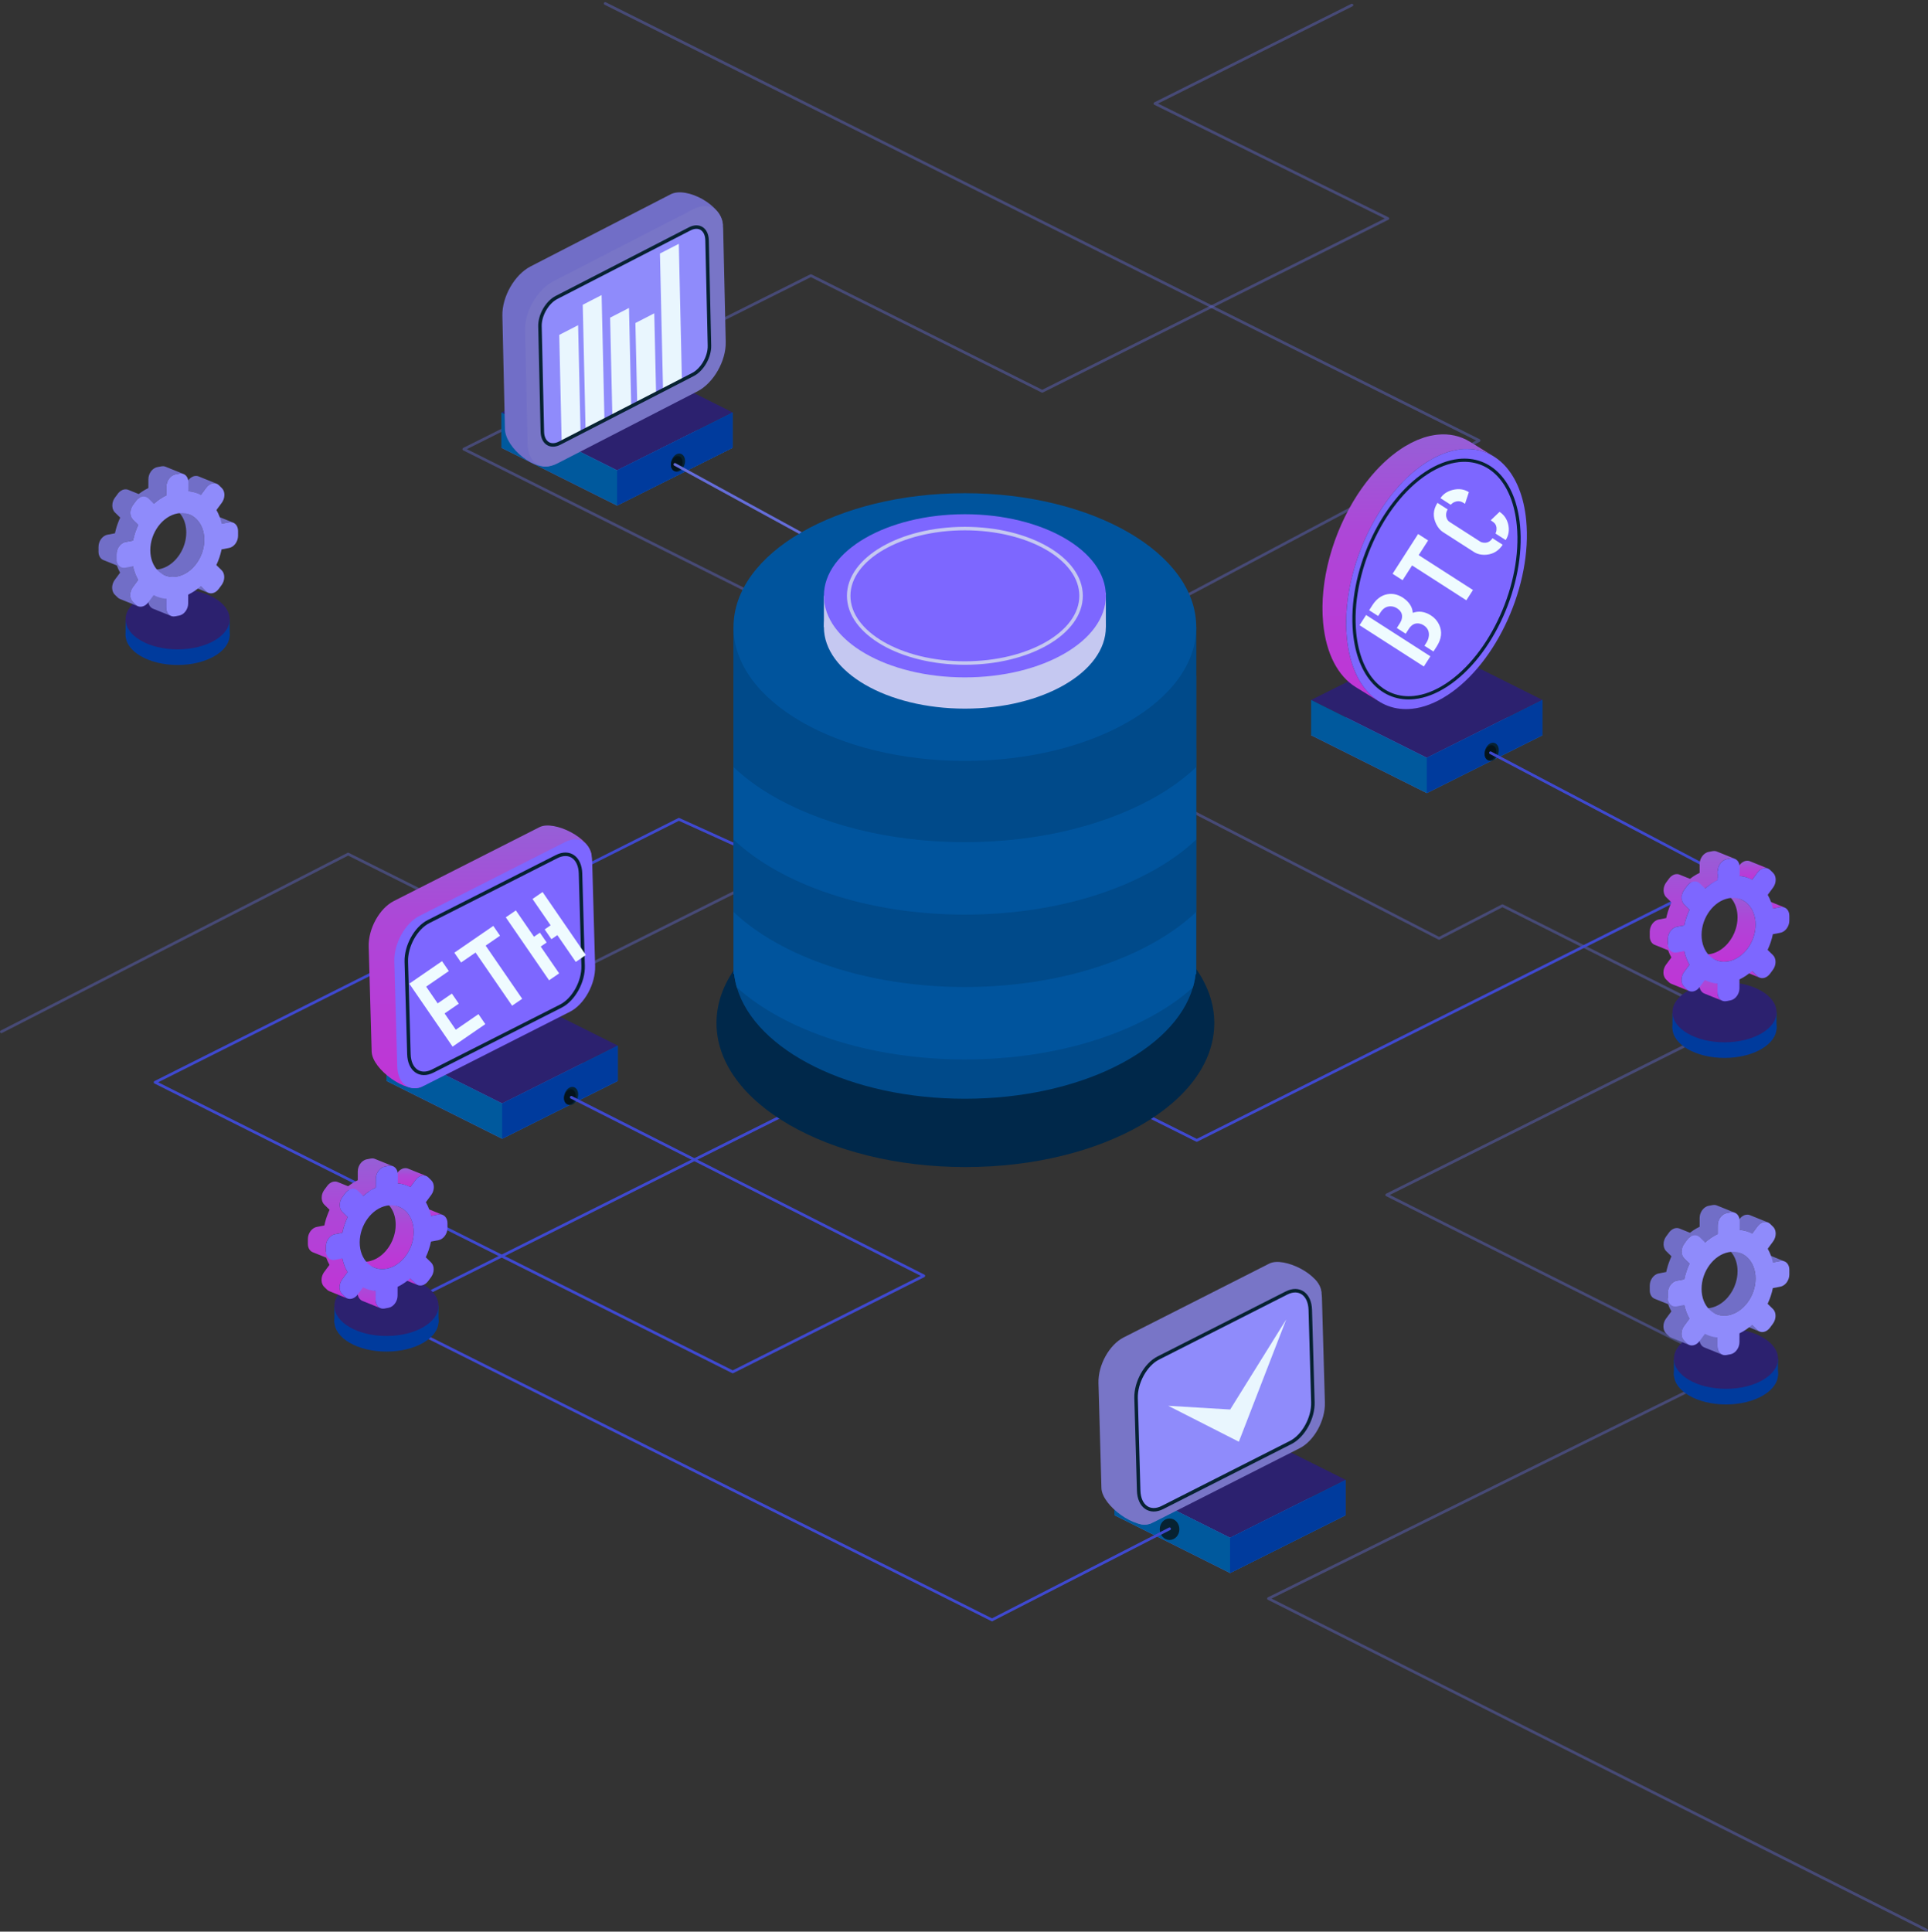 <svg width="552" height="553" viewBox="0 0 552 553" fill="none" xmlns="http://www.w3.org/2000/svg">
<rect x="0" y="0" width="552" height="553" fill="#333333" stroke="none"/>
<path opacity="0.4" d="M387.063 1.454L330.672 29.649L397.337 62.558L298.398 112.026L232.156 78.906L132.792 128.586L298.398 211.386L165.914 277.627L99.672 244.507L0.393 295.378" stroke="#656DD9" stroke-width="0.784" stroke-miterlimit="10" stroke-linecap="round" stroke-linejoin="round"/>
<path opacity="0.4" d="M173.274 1L423.481 126.1L281.418 201.436L412.022 268.645L430.157 259.291L496.251 292.485L397.036 342.092L496.251 391.845L363.176 457.642L551.607 552.578" stroke="#656DD9" stroke-width="0.784" stroke-miterlimit="10" stroke-linecap="round" stroke-linejoin="round"/>
<path d="M110.647 309.446L143.768 326.007L176.889 309.446L143.768 292.886L110.647 309.446Z" fill="#656DD9"/>
<path d="M110.647 299.349L143.768 315.909L176.889 299.349L143.768 282.789L110.647 299.349Z" fill="#2C216F"/>
<path d="M110.647 299.349V309.446L143.768 326.007L176.889 309.446V299.349L143.768 315.909L110.647 299.349Z" fill="#00599D"/>
<path d="M143.768 315.909V326.007L176.889 309.446V299.349L143.768 315.909Z" fill="#003B9D"/>
<path d="M165.533 313.305C165.536 314.721 164.631 316.078 163.514 316.335C162.396 316.593 161.489 315.653 161.486 314.237C161.484 312.821 162.388 311.465 163.506 311.207C164.624 310.951 165.531 311.889 165.533 313.305Z" fill="#072232"/>
<path d="M164.837 313.656C164.838 314.831 164.088 315.956 163.161 316.17C162.233 316.383 161.481 315.604 161.478 314.429C161.477 313.254 162.227 312.128 163.154 311.915C164.082 311.702 164.834 312.481 164.837 313.656Z" fill="#04131C"/>
<path d="M163.563 314.148L264.479 365.258L209.789 392.756L44.406 309.845L194.377 234.556L238.526 254.583" stroke="#3F49D0" stroke-width="0.784" stroke-miterlimit="10" stroke-linecap="round" stroke-linejoin="round"/>
<path d="M155.84 285.401L120.66 311.155C116.53 313.249 106.554 306.174 106.409 301.047L105.56 271.013C105.415 265.887 108.647 260.033 112.776 257.939L154.465 236.801C158.595 234.706 169.241 239.953 169.387 245.08L163.056 272.326C163.201 277.453 159.969 283.306 155.84 285.401Z" fill="url(#paint0_linear_36_1126)"/>
<path d="M163.171 289.658L121.482 310.795C117.352 312.89 113.885 310.431 113.74 305.304L112.891 275.27C112.747 270.144 115.978 264.29 120.108 262.196L161.797 241.059C165.927 238.964 169.393 241.423 169.538 246.55L170.387 276.584C170.532 281.71 167.302 287.563 163.171 289.658Z" fill="#7D67FF"/>
<path d="M160.597 288.017L123.892 306.628C120.255 308.471 117.204 306.307 117.075 301.794L116.328 275.349C116.201 270.836 119.045 265.683 122.682 263.839L159.388 245.228C163.025 243.384 166.076 245.548 166.204 250.062L166.951 276.506C167.078 281.019 164.234 286.173 160.597 288.017Z" stroke="#072232" stroke-miterlimit="10"/>
<path d="M129.574 299.637L117.182 281.611L126.555 275.167L128.503 278L122.013 282.461L125.306 287.251L129.375 284.454L131.358 287.338L127.289 290.135L130.493 294.796L136.982 290.335L138.947 293.193L129.574 299.637ZM132.011 275.55L130.081 272.743L141.232 265.078L143.162 267.885L139.041 270.717L149.504 285.937L146.62 287.919L136.157 272.7L132.011 275.55ZM157.202 280.645L144.81 262.618L147.694 260.636L152.881 268.181L154.58 267.013L156.51 269.82L154.81 270.988L160.086 278.662L157.202 280.645ZM157.875 268.881L155.945 266.074L157.645 264.906L152.458 257.361L155.342 255.378L167.734 273.404L164.85 275.387L159.574 267.713L157.875 268.881Z" fill="#EFFBFF"/>
<path d="M375.382 210.485L408.503 227.046L441.624 210.485L408.503 193.926L375.382 210.485Z" fill="#656DD9"/>
<path d="M375.382 200.388L408.503 216.947L441.624 200.388L408.503 183.828L375.382 200.388Z" fill="#2C216F"/>
<path d="M375.382 200.388V210.485L408.503 227.046L441.624 210.485V200.388L408.503 216.947L375.382 200.388Z" fill="#00599D"/>
<path d="M408.503 216.947V227.046L441.624 210.485V200.388L408.503 216.947Z" fill="#003B9D"/>
<path d="M420.792 128.542C420.958 128.55 421.118 128.573 421.283 128.586C421.527 128.606 421.773 128.621 422.014 128.653C422.192 128.676 422.365 128.714 422.541 128.743C422.763 128.781 422.988 128.812 423.207 128.859C423.38 128.897 423.547 128.949 423.717 128.992C423.933 129.047 424.153 129.097 424.366 129.162C424.535 129.214 424.7 129.28 424.866 129.339C425.074 129.412 425.284 129.478 425.489 129.56C425.659 129.629 425.823 129.712 425.991 129.787C426.185 129.874 426.383 129.956 426.574 130.052C426.742 130.137 426.905 130.237 427.071 130.328C427.259 130.433 427.45 130.531 427.633 130.643L427.622 130.637C427.626 130.639 427.63 130.641 427.633 130.643L420.856 126.467C420.847 126.462 420.838 126.456 420.829 126.451C420.654 126.343 420.471 126.25 420.292 126.151C420.126 126.059 419.965 125.96 419.796 125.875C419.605 125.778 419.407 125.697 419.212 125.609C419.045 125.534 418.881 125.451 418.71 125.383C418.506 125.301 418.296 125.235 418.088 125.162C417.921 125.103 417.757 125.037 417.587 124.985C417.374 124.92 417.155 124.87 416.937 124.815C416.767 124.77 416.6 124.718 416.428 124.682C416.209 124.634 415.983 124.603 415.761 124.566C415.585 124.536 415.413 124.498 415.235 124.475C415.014 124.446 414.787 124.434 414.563 124.414C414.379 124.399 414.197 124.375 414.011 124.365C413.76 124.352 413.504 124.358 413.248 124.358C413.085 124.358 412.925 124.349 412.76 124.354C412.338 124.367 411.912 124.396 411.481 124.442C410.91 124.503 410.331 124.606 409.746 124.726C409.676 124.74 409.606 124.745 409.535 124.76C409.477 124.774 409.417 124.795 409.358 124.808C408.817 124.932 408.272 125.075 407.72 125.251C407.653 125.272 407.585 125.3 407.518 125.322C407.019 125.487 406.517 125.675 406.012 125.882C405.934 125.914 405.856 125.937 405.777 125.97C405.712 125.997 405.645 126.034 405.579 126.063C405.072 126.283 404.562 126.518 404.048 126.781C404.023 126.794 403.998 126.804 403.973 126.818C403.438 127.094 402.898 127.402 402.359 127.727C402.297 127.765 402.235 127.794 402.173 127.832C401.898 128 401.622 128.175 401.345 128.356C400.857 128.676 400.375 129.014 399.896 129.363C399.741 129.476 399.589 129.597 399.435 129.713C399.112 129.957 398.791 130.203 398.473 130.461C398.406 130.516 398.335 130.566 398.268 130.621C398.201 130.675 398.139 130.739 398.073 130.794C397.41 131.345 396.757 131.92 396.118 132.526C396.049 132.591 395.982 132.661 395.913 132.727C395.273 133.343 394.644 133.983 394.029 134.651C394 134.683 393.968 134.711 393.938 134.745C393.924 134.759 393.911 134.776 393.897 134.791C393.462 135.266 393.035 135.756 392.615 136.255C392.497 136.394 392.385 136.538 392.268 136.678C391.963 137.047 391.662 137.421 391.365 137.803C391.222 137.989 391.079 138.177 390.938 138.365C390.67 138.719 390.406 139.076 390.146 139.438C390.006 139.633 389.865 139.828 389.727 140.026C389.453 140.419 389.184 140.818 388.918 141.219C388.834 141.345 388.747 141.467 388.664 141.594C388.639 141.632 388.616 141.672 388.591 141.711C388.201 142.313 387.819 142.926 387.449 143.548C387.368 143.683 387.292 143.821 387.212 143.957C386.92 144.456 386.634 144.959 386.354 145.468C386.243 145.672 386.133 145.875 386.024 146.08C385.763 146.568 385.509 147.06 385.26 147.558C385.174 147.73 385.085 147.9 385 148.074C384.678 148.734 384.364 149.399 384.063 150.072C384.004 150.203 383.95 150.334 383.893 150.465C383.649 151.018 383.414 151.574 383.185 152.133C383.097 152.35 383.012 152.566 382.925 152.784C382.722 153.299 382.525 153.818 382.335 154.338C382.265 154.53 382.194 154.719 382.125 154.91C381.877 155.608 381.64 156.309 381.417 157.015C381.38 157.128 381.349 157.242 381.314 157.356C381.128 157.954 380.951 158.554 380.784 159.157C380.722 159.38 380.663 159.603 380.603 159.827C380.461 160.355 380.329 160.886 380.202 161.416C380.153 161.62 380.102 161.823 380.056 162.027C379.892 162.743 379.74 163.46 379.604 164.179C379.587 164.266 379.574 164.355 379.557 164.442C379.44 165.075 379.334 165.71 379.239 166.343C379.206 166.567 379.175 166.789 379.144 167.011C379.071 167.538 379.006 168.065 378.948 168.592C378.925 168.803 378.899 169.014 378.88 169.225C378.81 169.941 378.75 170.656 378.71 171.367C378.707 171.416 378.707 171.464 378.705 171.511C378.67 172.174 378.65 172.834 378.641 173.492C378.637 173.708 378.639 173.922 378.639 174.138C378.639 174.653 378.647 175.166 378.664 175.676C378.671 175.886 378.676 176.096 378.686 176.306C378.719 177.002 378.762 177.694 378.828 178.378C379.675 187.308 383.168 193.637 388.163 196.715L394.939 200.891C389.944 197.813 386.453 191.484 385.604 182.554C385.539 181.87 385.496 181.178 385.462 180.483C385.452 180.274 385.447 180.063 385.44 179.853C385.424 179.342 385.415 178.829 385.415 178.314C385.415 178.098 385.414 177.884 385.417 177.668C385.426 177.011 385.446 176.351 385.481 175.687C385.483 175.64 385.484 175.592 385.487 175.544C385.526 174.832 385.586 174.118 385.656 173.401C385.677 173.19 385.701 172.979 385.724 172.768C385.782 172.242 385.847 171.715 385.92 171.187C385.951 170.965 385.981 170.742 386.015 170.52C386.11 169.886 386.216 169.253 386.333 168.618C386.35 168.531 386.362 168.442 386.38 168.355C386.516 167.637 386.669 166.919 386.832 166.203C386.878 165.999 386.929 165.796 386.978 165.593C387.105 165.062 387.238 164.531 387.379 164.003C387.439 163.78 387.499 163.556 387.56 163.333C387.728 162.731 387.905 162.13 388.091 161.532C388.126 161.419 388.159 161.305 388.194 161.191C388.417 160.486 388.655 159.784 388.902 159.086C388.97 158.895 389.043 158.705 389.112 158.515C389.303 157.994 389.499 157.475 389.703 156.959C389.789 156.743 389.874 156.525 389.963 156.308C390.19 155.748 390.427 155.192 390.67 154.64C390.728 154.51 390.782 154.377 390.84 154.248C391.142 153.574 391.455 152.909 391.778 152.249C391.863 152.075 391.951 151.905 392.037 151.733C392.286 151.235 392.54 150.743 392.801 150.255C392.911 150.05 393.02 149.847 393.132 149.644C393.412 149.134 393.698 148.631 393.99 148.132C394.069 147.996 394.147 147.858 394.227 147.723C394.599 147.101 394.979 146.49 395.369 145.887C395.476 145.721 395.587 145.56 395.695 145.396C395.962 144.994 396.23 144.596 396.504 144.204C396.643 144.006 396.783 143.811 396.922 143.617C397.183 143.253 397.447 142.895 397.716 142.541C397.858 142.354 397.999 142.166 398.142 141.983C398.441 141.598 398.745 141.221 399.052 140.849C399.165 140.712 399.277 140.571 399.391 140.435C399.812 139.935 400.24 139.445 400.676 138.968C400.72 138.922 400.763 138.878 400.806 138.831C401.421 138.164 402.05 137.521 402.693 136.905C402.76 136.839 402.828 136.771 402.895 136.707C403.535 136.1 404.189 135.525 404.853 134.972C404.985 134.862 405.117 134.75 405.251 134.642C405.569 134.384 405.891 134.135 406.215 133.891C406.368 133.775 406.52 133.655 406.674 133.542C407.153 133.193 407.635 132.854 408.124 132.535C408.463 132.313 408.8 132.109 409.137 131.907C409.678 131.582 410.217 131.274 410.752 130.997C410.778 130.984 410.802 130.974 410.828 130.961C411.34 130.698 411.851 130.462 412.359 130.242C412.502 130.18 412.646 130.122 412.79 130.063C413.295 129.856 413.798 129.667 414.296 129.503C414.364 129.481 414.431 129.454 414.498 129.432C415.049 129.256 415.595 129.112 416.137 128.989C416.266 128.959 416.394 128.933 416.523 128.907C417.107 128.785 417.687 128.684 418.258 128.623C418.689 128.576 419.116 128.546 419.538 128.534C419.638 128.531 419.734 128.539 419.833 128.536C420.156 128.529 420.477 128.527 420.792 128.542Z" fill="url(#paint1_linear_36_1126)"/>
<path d="M418.26 128.619C428.009 127.57 435.653 135.162 436.966 148.982C438.711 167.34 428.634 189.733 414.446 199.001C410.94 201.294 407.511 202.57 404.311 202.914C394.562 203.962 386.917 196.371 385.605 182.551C383.861 164.193 393.938 141.8 408.126 132.533C411.63 130.24 415.059 128.963 418.26 128.619Z" fill="#7D67FF"/>
<path d="M417.657 131.837C426.561 130.879 433.543 137.813 434.742 150.436C436.335 167.203 427.132 187.656 414.173 196.121C410.971 198.216 407.84 199.381 404.916 199.696C396.012 200.653 389.03 193.72 387.83 181.097C386.237 164.33 395.441 143.878 408.4 135.412C411.6 133.317 414.733 132.152 417.657 131.837Z" stroke="#072232" stroke-width="0.923" stroke-miterlimit="10"/>
<path d="M429.119 214.773C429.121 216.189 428.216 217.546 427.099 217.803C425.981 218.061 425.074 217.121 425.072 215.705C425.069 214.289 425.974 212.933 427.091 212.675C428.209 212.419 429.116 213.358 429.119 214.773Z" fill="#072232"/>
<path d="M428.422 215.124C428.423 216.299 427.673 217.424 426.746 217.637C425.818 217.851 425.065 217.071 425.063 215.896C425.061 214.721 425.812 213.596 426.739 213.382C427.667 213.17 428.419 213.95 428.422 215.124Z" fill="#04131C"/>
<path d="M426.742 215.51L493.738 250.785L342.64 326.48L304.251 307.285" stroke="#3F49D0" stroke-width="0.784" stroke-miterlimit="10" stroke-linecap="round" stroke-linejoin="round"/>
<path d="M319.06 433.777L352.181 450.336L385.302 433.777L352.181 417.217L319.06 433.777Z" fill="#656DD9"/>
<path d="M319.06 423.679L352.181 440.24L385.302 423.679L352.181 407.119L319.06 423.679Z" fill="#2C216F"/>
<path d="M319.06 423.679V433.777L352.181 450.336L385.302 433.777V423.679L352.181 440.24L319.06 423.679Z" fill="#00599D"/>
<path d="M337.666 437.799C337.666 439.498 336.407 440.875 334.854 440.875C333.301 440.875 332.041 439.498 332.041 437.799C332.041 436.1 333.301 434.722 334.854 434.722C336.407 434.722 337.666 436.1 337.666 437.799Z" fill="#072232"/>
<path d="M352.181 440.24V450.336L385.302 433.777V423.679L352.181 440.24Z" fill="#003B9D"/>
<path d="M243.93 309.446L109.828 376.496L284.015 463.751L334.854 437.68" stroke="#3F49D0" stroke-width="0.784" stroke-miterlimit="10" stroke-linecap="round"/>
<path d="M364.779 410.347L329.6 436.101C325.47 438.194 315.493 431.12 315.348 425.993L314.499 395.958C314.355 390.831 317.586 384.978 321.716 382.884L363.405 361.747C367.534 359.654 378.181 364.9 378.326 370.026L371.995 397.273C372.14 402.398 368.909 408.252 364.779 410.347Z" fill="#7875C7"/>
<path d="M372.11 414.604L330.421 435.74C326.291 437.834 322.824 435.377 322.68 430.25L321.831 400.215C321.686 395.088 324.917 389.235 329.047 387.141L370.736 366.004C374.866 363.911 378.332 366.368 378.477 371.495L379.326 401.53C379.471 406.655 376.241 412.509 372.11 414.604Z" fill="#7875C7"/>
<path d="M369.536 412.962L332.831 431.573C329.194 433.417 326.143 431.252 326.015 426.739L325.267 400.295C325.14 395.781 327.985 390.628 331.621 388.784L368.327 370.173C371.964 368.329 375.015 370.494 375.143 375.007L375.89 401.451C376.018 405.965 373.173 411.118 369.536 412.962Z" fill="#8F8BFB"/>
<path d="M369.536 412.962L332.831 431.573C329.194 433.417 326.143 431.252 326.015 426.739L325.267 400.295C325.14 395.781 327.985 390.628 331.621 388.784L368.327 370.173C371.964 368.329 375.015 370.494 375.143 375.007L375.89 401.451C376.018 405.965 373.173 411.118 369.536 412.962Z" stroke="#072232" stroke-miterlimit="10"/>
<path d="M334.473 402.462L352.207 403.526L368.247 377.747L354.689 412.746L334.473 402.462Z" fill="#E9F6FE"/>
<path d="M143.547 128.176L176.668 144.737L209.789 128.176L176.668 111.617L143.547 128.176Z" fill="#656DD9"/>
<path d="M143.547 118.079L176.668 134.64L209.789 118.079L176.668 101.519L143.547 118.079Z" fill="#2C216F"/>
<path d="M143.547 118.079V128.176L176.668 144.737L209.789 128.176V118.079L176.668 134.64L143.547 118.079Z" fill="#00599D"/>
<path d="M176.668 134.64V144.737L209.789 128.176V118.079L176.668 134.64Z" fill="#003B9D"/>
<path d="M196.145 131.987C196.147 133.403 195.243 134.759 194.125 135.017C193.008 135.274 192.1 134.334 192.098 132.918C192.096 131.502 193 130.146 194.118 129.888C195.235 129.632 196.143 130.571 196.145 131.987Z" fill="#072232"/>
<path d="M195.447 132.337C195.448 133.512 194.699 134.637 193.771 134.851C192.844 135.064 192.091 134.285 192.089 133.11C192.088 131.935 192.837 130.809 193.765 130.596C194.692 130.383 195.446 131.162 195.447 132.337Z" fill="#04131C"/>
<path d="M193.228 132.957L284.916 183.076" stroke="#656DD9" stroke-width="0.784" stroke-miterlimit="10" stroke-linecap="round" stroke-linejoin="round"/>
<path d="M193.207 107.754L158.142 133.104C153.558 135.464 144.69 128.27 144.568 122.827L143.832 90.401C143.709 84.958 147.326 78.633 151.91 76.272L192.026 55.618C196.61 53.258 206.835 58.877 206.959 64.32L201.286 93.625C201.409 99.068 197.792 105.394 193.207 107.754Z" fill="#716EC7"/>
<path d="M199.704 112.022L159.588 132.676C155.004 135.036 151.187 132.538 151.063 127.095L150.328 94.669C150.204 89.226 153.821 82.901 158.405 80.54L198.521 59.886C203.105 57.526 206.922 60.024 207.046 65.467L207.781 97.893C207.905 103.336 204.288 109.661 199.704 112.022Z" fill="#7875C7"/>
<path d="M198.405 107.215L160.257 126.856C157.58 128.235 155.351 126.775 155.279 123.597L154.595 93.422C154.523 90.244 156.634 86.55 159.312 85.172L197.46 65.53C200.137 64.152 202.366 65.611 202.438 68.789L203.122 98.964C203.194 102.142 201.083 105.836 198.405 107.215Z" fill="#8F8BFB"/>
<path d="M166.212 123.79L160.811 126.571L160.114 95.88L165.516 93.099L166.212 123.79Z" fill="#E9F6FE"/>
<path d="M173.057 120.266L167.654 123.047L166.843 87.253L172.245 84.472L173.057 120.266Z" fill="#E9F6FE"/>
<path d="M180.723 116.319L175.32 119.101L174.682 90.944L180.084 88.164L180.723 116.319Z" fill="#E9F6FE"/>
<path d="M187.841 112.654L182.439 115.435L181.919 92.48L187.32 89.699L187.841 112.654Z" fill="#E9F6FE"/>
<path d="M195.233 108.848L189.831 111.629L188.946 72.585L194.347 69.804L195.233 108.848Z" fill="#E9F6FE"/>
<path d="M198.405 107.215L160.257 126.856C157.58 128.235 155.351 126.775 155.279 123.597L154.595 93.422C154.523 90.244 156.634 86.55 159.312 85.172L197.46 65.53C200.137 64.152 202.366 65.611 202.438 68.789L203.122 98.964C203.194 102.142 201.083 105.836 198.405 107.215Z" stroke="#072232" stroke-miterlimit="10"/>
<path d="M493.738 302.872C501.97 302.872 508.643 299.012 508.643 294.249C508.643 289.486 501.97 285.626 493.738 285.626C485.506 285.626 478.832 289.486 478.832 294.249C478.832 299.012 485.506 302.872 493.738 302.872Z" fill="#003B9D"/>
<path d="M478.833 290.075V294.617H508.628V289.779L478.833 290.075Z" fill="#003B9D"/>
<path d="M493.738 298.402C501.97 298.402 508.643 294.541 508.643 289.779C508.643 285.016 501.97 281.155 493.738 281.155C485.506 281.155 478.832 285.016 478.832 289.779C478.832 294.541 485.506 298.402 493.738 298.402Z" fill="#2C216F"/>
<path d="M510.435 259.677C510.599 259.699 510.76 259.731 510.91 259.792L505.751 257.708C505.668 257.675 505.581 257.646 505.493 257.625C505.423 257.607 505.348 257.604 505.275 257.594C505.237 257.589 505.199 257.581 505.158 257.577C505.137 257.576 505.117 257.57 505.096 257.569C504.934 257.562 504.766 257.574 504.593 257.606L502.438 258.016L507.597 260.1L509.752 259.69C509.947 259.654 510.135 259.648 510.317 259.661C510.358 259.662 510.396 259.671 510.435 259.677Z" fill="url(#paint2_linear_36_1126)"/>
<path d="M501.623 277.977L496.464 275.893L497.985 277.378C498.083 277.474 498.186 277.557 498.296 277.629C498.404 277.701 498.518 277.759 498.635 277.807L503.794 279.891C503.56 279.797 503.341 279.654 503.145 279.463L501.623 277.977Z" fill="url(#paint3_linear_36_1126)"/>
<path d="M491.719 284.112L491.724 281.595L486.565 279.511L486.564 279.91L482.969 278.459C483.24 278.599 483.517 278.728 483.801 278.842L486.564 279.957L486.559 282.028C486.557 283.191 487.126 284.091 487.957 284.427L493.116 286.511C492.286 286.175 491.717 285.275 491.719 284.112Z" fill="url(#paint4_linear_36_1126)"/>
<path d="M496.635 274.63C496.78 274.564 496.925 274.494 497.066 274.419C497.16 274.369 497.253 274.315 497.345 274.262C497.481 274.182 497.616 274.1 497.748 274.013C497.839 273.953 497.929 273.893 498.017 273.831C498.148 273.738 498.278 273.639 498.405 273.539C498.489 273.472 498.572 273.408 498.655 273.339C498.689 273.31 498.727 273.283 498.761 273.254C498.796 273.223 498.826 273.184 498.861 273.153C499.184 272.866 499.495 272.562 499.786 272.23C499.789 272.226 499.793 272.223 499.797 272.219L499.8 272.216C500.042 271.938 500.266 271.641 500.482 271.336C500.507 271.299 500.538 271.267 500.564 271.231C500.6 271.179 500.629 271.121 500.664 271.068C500.809 270.85 500.947 270.627 501.078 270.399C501.112 270.34 501.153 270.284 501.186 270.225C501.203 270.195 501.215 270.164 501.23 270.134C501.398 269.821 501.557 269.502 501.698 269.173C501.7 269.169 501.702 269.165 501.705 269.16C501.713 269.138 501.72 269.115 501.729 269.094C501.864 268.772 501.981 268.442 502.088 268.108C502.104 268.06 502.125 268.016 502.139 267.969C502.153 267.921 502.159 267.871 502.173 267.824C502.297 267.397 502.403 266.965 502.477 266.525C502.478 266.517 502.482 266.509 502.483 266.502C502.514 266.316 502.532 266.127 502.554 265.939C502.566 265.836 502.583 265.733 502.592 265.629C502.619 265.327 502.632 265.021 502.633 264.715C502.64 261.203 500.926 258.487 498.418 257.475L493.259 255.391C495.767 256.404 497.481 259.121 497.474 262.633C497.473 262.939 497.46 263.244 497.433 263.547C497.424 263.651 497.407 263.752 497.395 263.856C497.372 264.052 497.351 264.249 497.318 264.442C497.244 264.883 497.138 265.316 497.014 265.741C496.987 265.836 496.96 265.93 496.93 266.024C496.824 266.359 496.706 266.688 496.571 267.01C496.56 267.037 496.551 267.064 496.54 267.09C496.4 267.419 496.241 267.739 496.072 268.05C496.024 268.14 495.971 268.227 495.92 268.316C495.788 268.544 495.651 268.769 495.505 268.986C495.446 269.075 495.386 269.165 495.324 269.252C495.109 269.557 494.883 269.854 494.641 270.132C494.637 270.137 494.632 270.142 494.628 270.146C494.338 270.478 494.026 270.782 493.704 271.069C493.635 271.131 493.568 271.195 493.498 271.254C493.416 271.324 493.331 271.389 493.248 271.455C493.121 271.556 492.993 271.653 492.861 271.746C492.772 271.809 492.682 271.87 492.592 271.929C492.459 272.016 492.325 272.098 492.189 272.178C492.096 272.232 492.005 272.285 491.909 272.335C491.768 272.41 491.623 272.48 491.478 272.546C491.387 272.588 491.296 272.632 491.203 272.671C491.052 272.734 490.897 272.787 490.743 272.84C490.409 272.955 490.071 273.056 489.724 273.121C489.433 273.176 489.147 273.207 488.864 273.225C488.774 273.23 488.686 273.227 488.598 273.229C488.398 273.233 488.199 273.231 488.004 273.217C487.933 273.212 487.864 273.205 487.794 273.197C487.557 273.171 487.325 273.134 487.099 273.081C487.075 273.076 487.051 273.073 487.028 273.068C486.755 273 486.487 272.915 486.23 272.811L491.389 274.895C491.641 274.997 491.9 275.081 492.167 275.147C492.174 275.148 492.18 275.149 492.187 275.15C492.211 275.156 492.236 275.159 492.26 275.165C492.487 275.218 492.718 275.254 492.953 275.28C493.023 275.288 493.093 275.294 493.164 275.3C493.23 275.305 493.296 275.315 493.363 275.319C493.491 275.324 493.624 275.314 493.754 275.312C493.844 275.311 493.932 275.313 494.023 275.307C494.305 275.29 494.591 275.259 494.882 275.204C495.228 275.137 495.566 275.038 495.9 274.923C495.941 274.908 495.983 274.903 496.024 274.889C496.106 274.859 496.186 274.828 496.267 274.796C496.299 274.782 496.329 274.766 496.361 274.754C496.453 274.716 496.543 274.673 496.635 274.63Z" fill="url(#paint5_linear_36_1126)"/>
<path d="M495.686 249.362C495.268 249.193 494.837 249.052 494.395 248.942C494.381 248.939 494.369 248.937 494.356 248.934C494.334 248.929 494.312 248.925 494.29 248.92C493.842 248.813 493.385 248.733 492.918 248.689L498.077 250.773C498.544 250.817 499.002 250.897 499.449 251.004C499.471 251.009 499.493 251.012 499.515 251.018C499.778 251.083 500.029 251.179 500.284 251.266L501.672 251.826L503.199 249.758C503.301 249.621 503.411 249.502 503.524 249.386C503.568 249.342 503.612 249.296 503.657 249.254C503.752 249.166 503.849 249.09 503.95 249.018C503.992 248.987 504.033 248.953 504.076 248.924C504.221 248.83 504.368 248.75 504.519 248.687C504.522 248.685 504.526 248.684 504.529 248.682C504.688 248.617 504.85 248.567 505.011 248.536C505.198 248.501 505.385 248.493 505.568 248.506C505.605 248.509 505.64 248.517 505.675 248.522C505.843 248.543 506.01 248.576 506.168 248.639L501.009 246.555C500.925 246.521 500.84 246.494 500.754 246.472C500.677 246.452 500.596 246.448 500.516 246.438C500.48 246.434 500.446 246.425 500.409 246.423C500.391 246.422 500.375 246.416 500.357 246.415C500.19 246.407 500.021 246.42 499.851 246.452C499.736 246.475 499.621 246.506 499.507 246.544C499.461 246.56 499.415 246.578 499.369 246.597C499.366 246.598 499.362 246.599 499.358 246.602C499.355 246.603 499.35 246.604 499.347 246.606C499.2 246.668 499.056 246.748 498.916 246.839C498.874 246.867 498.833 246.902 498.791 246.932C498.715 246.986 498.638 247.037 498.565 247.1C498.542 247.121 498.521 247.147 498.497 247.169C498.451 247.211 498.409 247.256 498.365 247.3C498.319 247.348 498.27 247.389 498.226 247.441C498.162 247.514 498.1 247.591 498.04 247.673L496.539 249.706L495.686 249.362Z" fill="url(#paint6_linear_36_1126)"/>
<path d="M482.153 282.478C482.009 282.339 481.893 282.176 481.792 282.003C481.76 281.949 481.735 281.889 481.708 281.833C481.646 281.706 481.591 281.574 481.549 281.436C481.528 281.367 481.51 281.298 481.494 281.227C481.462 281.082 481.441 280.933 481.43 280.782C481.425 280.716 481.416 280.653 481.415 280.587C481.41 280.369 481.421 280.148 481.458 279.925C481.488 279.744 481.533 279.562 481.59 279.383C481.601 279.348 481.616 279.314 481.628 279.278C481.679 279.133 481.737 278.991 481.806 278.851C481.821 278.818 481.837 278.785 481.853 278.753C481.943 278.582 482.044 278.415 482.162 278.256L483.688 276.192C483.356 275.609 483.064 274.988 482.815 274.334C482.566 273.679 482.362 272.989 482.204 272.269L477.523 270.378C477.519 270.309 477.499 270.248 477.499 270.176L477.501 268.8C477.501 268.596 477.52 268.395 477.553 268.197C477.558 268.173 477.566 268.149 477.57 268.124C477.601 267.962 477.641 267.803 477.692 267.647C477.705 267.605 477.721 267.563 477.737 267.521C477.789 267.38 477.846 267.243 477.913 267.111C477.927 267.082 477.94 267.051 477.956 267.022C478.038 266.87 478.128 266.725 478.228 266.587C478.253 266.551 478.281 266.518 478.307 266.484C478.385 266.384 478.468 266.291 478.554 266.2C478.6 266.151 478.648 266.103 478.696 266.057C478.778 265.981 478.864 265.914 478.952 265.847C479.006 265.806 479.059 265.763 479.115 265.726C479.214 265.662 479.317 265.607 479.422 265.556C479.472 265.532 479.52 265.501 479.572 265.48C479.73 265.414 479.892 265.362 480.06 265.33L482.216 264.92C482.326 264.385 482.466 263.859 482.618 263.338C482.666 263.178 482.712 263.016 482.763 262.857C482.813 262.702 482.864 262.549 482.917 262.396C482.989 262.189 483.065 261.985 483.144 261.781C483.201 261.633 483.258 261.484 483.318 261.337C483.444 261.031 483.575 260.727 483.715 260.428L482.194 258.939C482.051 258.8 481.934 258.637 481.832 258.464C481.8 258.41 481.776 258.351 481.748 258.294C481.687 258.167 481.632 258.035 481.59 257.897C481.569 257.828 481.551 257.759 481.535 257.688C481.503 257.543 481.482 257.395 481.471 257.244C481.465 257.178 481.457 257.114 481.456 257.049C481.451 256.831 481.462 256.61 481.499 256.387C481.528 256.206 481.574 256.024 481.631 255.845C481.642 255.81 481.657 255.776 481.669 255.741C481.72 255.597 481.778 255.454 481.847 255.314C481.863 255.28 481.878 255.247 481.895 255.214C481.985 255.043 482.086 254.876 482.203 254.717L483.038 253.585C483.14 253.448 483.252 253.328 483.363 253.213C483.407 253.169 483.45 253.123 483.495 253.082C483.59 252.994 483.688 252.918 483.789 252.845C483.831 252.815 483.871 252.78 483.914 252.752C483.944 252.732 483.976 252.72 484.007 252.703L488.175 254.386C488.36 254.22 488.552 254.067 488.743 253.911C488.86 253.815 488.976 253.716 489.095 253.623C489.265 253.492 489.44 253.369 489.615 253.245C489.73 253.165 489.841 253.08 489.957 253.001C490.153 252.871 490.354 252.75 490.555 252.629C490.655 252.569 490.752 252.504 490.852 252.446C491.156 252.274 491.463 252.111 491.777 251.963L491.781 249.446C491.781 249.244 491.8 249.041 491.833 248.845C491.838 248.819 491.847 248.794 491.851 248.768C491.882 248.607 491.922 248.449 491.971 248.294C491.986 248.251 492.002 248.209 492.018 248.167C492.07 248.027 492.127 247.89 492.194 247.757C492.208 247.727 492.221 247.697 492.237 247.668C492.319 247.516 492.41 247.37 492.509 247.232C492.534 247.195 492.563 247.162 492.589 247.127C492.667 247.027 492.75 246.933 492.835 246.844C492.882 246.794 492.929 246.745 492.979 246.7C493.06 246.624 493.147 246.556 493.234 246.49C493.288 246.449 493.341 246.406 493.397 246.368C493.497 246.303 493.6 246.25 493.705 246.198C493.754 246.174 493.803 246.144 493.854 246.122C494.012 246.056 494.176 246.004 494.343 245.972L495.521 245.747C495.716 245.711 495.903 245.705 496.086 245.718C496.126 245.722 496.164 245.73 496.203 245.735C496.367 245.757 496.528 245.789 496.677 245.85L491.518 243.766C491.435 243.732 491.349 243.704 491.261 243.682C491.191 243.665 491.117 243.661 491.044 243.651C491.004 243.646 490.967 243.638 490.927 243.635C490.906 243.634 490.886 243.627 490.865 243.626C490.702 243.619 490.534 243.631 490.363 243.664L489.185 243.888C489.056 243.912 488.93 243.948 488.808 243.992C488.781 244.002 488.755 244.012 488.728 244.023C488.717 244.027 488.708 244.034 488.697 244.038C488.645 244.06 488.597 244.09 488.547 244.115C488.443 244.165 488.34 244.218 488.242 244.284C488.185 244.321 488.132 244.364 488.077 244.405C488.02 244.448 487.959 244.485 487.905 244.532C487.876 244.558 487.85 244.589 487.822 244.614C487.772 244.661 487.724 244.709 487.677 244.759C487.639 244.799 487.597 244.833 487.561 244.875C487.515 244.928 487.475 244.986 487.431 245.042C487.404 245.077 487.376 245.111 487.351 245.146C487.336 245.166 487.32 245.183 487.307 245.203C487.232 245.311 487.164 245.422 487.1 245.537C487.092 245.552 487.085 245.568 487.078 245.583C487.062 245.611 487.049 245.641 487.035 245.671C486.998 245.744 486.961 245.816 486.929 245.89C486.902 245.952 486.882 246.017 486.859 246.081C486.843 246.123 486.827 246.165 486.812 246.208C486.804 246.235 486.793 246.259 486.785 246.286C486.745 246.415 486.717 246.549 486.692 246.682C486.687 246.708 486.679 246.733 486.674 246.759C486.673 246.763 486.672 246.766 486.671 246.771C486.639 246.965 486.622 247.162 486.621 247.361L486.617 249.878C486.304 250.026 485.997 250.189 485.693 250.361C485.591 250.419 485.493 250.485 485.392 250.546C485.192 250.666 484.992 250.786 484.797 250.916C484.68 250.995 484.567 251.08 484.452 251.162C484.279 251.284 484.104 251.407 483.935 251.537C483.908 251.558 483.88 251.576 483.853 251.597L480.844 250.382C480.76 250.348 480.675 250.321 480.589 250.299C480.511 250.279 480.431 250.275 480.352 250.265C480.316 250.261 480.282 250.252 480.245 250.25C480.227 250.249 480.211 250.243 480.193 250.242C480.026 250.234 479.857 250.247 479.687 250.279C479.572 250.302 479.457 250.333 479.343 250.371C479.297 250.387 479.25 250.406 479.204 250.424C479.2 250.425 479.197 250.427 479.195 250.428C479.191 250.429 479.187 250.431 479.184 250.432C479.037 250.494 478.893 250.574 478.752 250.665C478.709 250.693 478.669 250.728 478.627 250.758C478.552 250.812 478.474 250.863 478.401 250.926C478.378 250.946 478.357 250.973 478.334 250.994C478.288 251.036 478.245 251.081 478.202 251.126C478.156 251.174 478.107 251.215 478.063 251.266C477.999 251.34 477.937 251.416 477.877 251.498L477.042 252.63C477.017 252.662 476.994 252.694 476.972 252.727C476.897 252.835 476.828 252.947 476.766 253.06C476.754 253.082 476.745 253.104 476.734 253.126C476.717 253.159 476.702 253.192 476.686 253.225C476.656 253.287 476.623 253.348 476.595 253.411C476.561 253.491 476.535 253.573 476.508 253.653C476.495 253.689 476.481 253.722 476.47 253.757C476.464 253.774 476.458 253.789 476.452 253.805C476.404 253.966 476.365 254.13 476.338 254.293C476.338 254.296 476.338 254.297 476.338 254.299C476.302 254.521 476.291 254.742 476.295 254.961C476.296 255.027 476.306 255.09 476.311 255.156C476.323 255.308 476.343 255.456 476.375 255.601C476.39 255.672 476.409 255.74 476.43 255.81C476.472 255.949 476.526 256.08 476.588 256.207C476.616 256.264 476.64 256.323 476.672 256.377C476.774 256.551 476.891 256.713 477.035 256.852L478.555 258.341C478.445 258.574 478.339 258.809 478.239 259.046C478.21 259.113 478.186 259.183 478.158 259.25C478.097 259.397 478.041 259.544 477.983 259.692C477.905 259.897 477.829 260.102 477.756 260.31C477.703 260.463 477.652 260.615 477.602 260.769C477.571 260.865 477.536 260.959 477.506 261.055C477.486 261.119 477.475 261.186 477.456 261.25C477.304 261.77 477.163 262.297 477.054 262.832L474.898 263.242C474.77 263.266 474.644 263.301 474.52 263.346C474.494 263.356 474.466 263.366 474.439 263.377C474.429 263.381 474.419 263.388 474.408 263.392C474.356 263.413 474.309 263.444 474.258 263.468C474.154 263.519 474.05 263.572 473.952 263.637C473.895 263.674 473.842 263.717 473.788 263.758C473.731 263.801 473.67 263.839 473.615 263.886C473.586 263.912 473.561 263.941 473.533 263.968C473.483 264.013 473.437 264.062 473.39 264.111C473.352 264.15 473.31 264.186 473.273 264.228C473.228 264.281 473.187 264.338 473.144 264.394C473.117 264.428 473.09 264.461 473.064 264.496C473.05 264.516 473.034 264.533 473.02 264.553C472.947 264.659 472.877 264.771 472.814 264.886C472.807 264.901 472.8 264.916 472.792 264.932C472.777 264.961 472.765 264.991 472.749 265.02C472.713 265.092 472.675 265.163 472.643 265.238C472.617 265.301 472.597 265.366 472.573 265.43C472.558 265.472 472.541 265.513 472.528 265.556C472.519 265.582 472.508 265.606 472.5 265.633C472.461 265.764 472.432 265.899 472.406 266.035C472.402 266.059 472.393 266.083 472.39 266.108C472.389 266.111 472.388 266.116 472.388 266.119C472.356 266.314 472.338 266.512 472.338 266.711L472.336 268.087C472.334 269.253 472.9 270.152 473.729 270.487L477.584 272.044C477.847 272.772 478.159 273.463 478.525 274.103L476.997 276.166C476.974 276.198 476.951 276.231 476.928 276.264C476.852 276.372 476.784 276.484 476.722 276.596C476.71 276.619 476.701 276.641 476.69 276.663C476.672 276.696 476.658 276.729 476.641 276.762C476.612 276.824 476.578 276.885 476.552 276.947C476.518 277.026 476.492 277.108 476.465 277.189C476.452 277.224 476.438 277.259 476.427 277.293C476.421 277.308 476.415 277.325 476.409 277.34C476.359 277.502 476.322 277.665 476.294 277.829C476.294 277.829 476.294 277.832 476.294 277.834C476.258 278.058 476.247 278.279 476.251 278.497C476.252 278.563 476.262 278.625 476.267 278.69C476.279 278.843 476.299 278.991 476.332 279.136C476.347 279.206 476.366 279.275 476.387 279.343C476.429 279.483 476.483 279.614 476.545 279.741C476.573 279.798 476.597 279.856 476.628 279.91C476.73 280.084 476.847 280.247 476.991 280.387L477.823 281.202C478.019 281.393 478.239 281.535 478.472 281.631L483.631 283.714C483.397 283.619 483.178 283.478 482.982 283.285L482.153 282.478Z" fill="url(#paint7_linear_36_1126)"/>
<path d="M509.753 259.689C511.165 259.42 512.306 260.538 512.302 262.186L512.3 263.562C512.297 265.216 511.152 266.767 509.74 267.036L507.584 267.446C507.264 269.008 506.754 270.517 506.084 271.936L507.604 273.42C508.601 274.398 508.598 276.291 507.597 277.643L506.761 278.775C506.26 279.454 505.605 279.87 504.951 279.994C504.297 280.119 503.644 279.951 503.145 279.463L501.625 277.978C500.521 278.968 499.31 279.789 498.023 280.399L498.018 282.916C498.015 284.564 496.865 286.122 495.454 286.39L494.275 286.615C492.864 286.884 491.718 285.762 491.722 284.113L491.726 281.596C490.44 281.475 489.231 281.113 488.13 280.543L486.603 282.607C486.103 283.285 485.447 283.701 484.794 283.826C484.139 283.95 483.486 283.783 482.988 283.294L482.156 282.479C481.159 281.508 481.163 279.614 482.164 278.257L483.691 276.193C483.025 275.028 482.521 273.711 482.206 272.27L480.05 272.68C478.639 272.948 477.498 271.831 477.501 270.178L477.504 268.802C477.507 267.154 478.652 265.602 480.064 265.334L482.219 264.924C482.54 263.362 483.05 261.853 483.719 260.434L482.198 258.945C481.201 257.973 481.205 256.08 482.206 254.722L483.042 253.59C483.543 252.912 484.197 252.496 484.851 252.371C485.506 252.246 486.159 252.414 486.658 252.903L488.179 254.392C489.283 253.402 490.493 252.581 491.78 251.971L491.785 249.454C491.788 247.806 492.938 246.248 494.349 245.979L495.528 245.755C496.939 245.486 498.084 246.608 498.081 248.257L498.077 250.774C499.358 250.896 500.572 251.257 501.673 251.827L503.2 249.759C503.701 249.08 504.356 248.664 505.01 248.54C505.664 248.415 506.318 248.583 506.816 249.071L507.649 249.886C508.646 250.863 508.642 252.757 507.641 254.109L506.113 256.177C506.779 257.342 507.283 258.659 507.598 260.1L509.753 259.689ZM494.881 275.205C499.152 274.393 502.62 269.695 502.629 264.714C502.638 259.733 499.185 256.352 494.915 257.163C490.648 257.974 487.18 262.671 487.172 267.652C487.162 272.635 490.614 276.016 494.881 275.205Z" fill="#7D67FF"/>
<path d="M50.856 190.379C59.088 190.379 65.762 186.518 65.762 181.755C65.762 176.992 59.088 173.132 50.856 173.132C42.624 173.132 35.95 176.992 35.95 181.755C35.95 186.518 42.624 190.379 50.856 190.379Z" fill="#003B9D"/>
<path d="M35.95 177.581V182.123H65.745V177.285L35.95 177.581Z" fill="#003B9D"/>
<path d="M50.856 185.908C59.088 185.908 65.762 182.047 65.762 177.285C65.762 172.522 59.088 168.661 50.856 168.661C42.624 168.661 35.95 172.522 35.95 177.285C35.95 182.047 42.624 185.908 50.856 185.908Z" fill="#2C216F"/>
<path d="M66.294 149.51C66.459 149.532 66.619 149.564 66.769 149.625L61.61 147.541C61.527 147.508 61.441 147.479 61.352 147.457C61.282 147.439 61.207 147.436 61.134 147.426C61.096 147.421 61.058 147.413 61.017 147.409C60.996 147.407 60.976 147.402 60.955 147.401C60.793 147.394 60.624 147.406 60.452 147.438L58.297 147.848L63.456 149.932L65.611 149.522C65.806 149.484 65.994 149.48 66.176 149.493C66.217 149.495 66.256 149.504 66.294 149.51Z" fill="#716EC7"/>
<path d="M57.483 167.81L52.324 165.726L53.845 167.211C53.943 167.307 54.046 167.39 54.156 167.462C54.264 167.534 54.378 167.592 54.495 167.64L59.654 169.724C59.42 169.629 59.201 169.487 59.005 169.295L57.483 167.81Z" fill="#716EC7"/>
<path d="M47.58 173.945L47.584 171.428L42.425 169.344L42.424 169.744L38.829 168.292C39.1 168.432 39.377 168.56 39.661 168.675L42.424 169.79L42.42 171.862C42.418 173.024 42.988 173.924 43.818 174.26L48.977 176.344C48.145 176.009 47.577 175.108 47.58 173.945Z" fill="#716EC7"/>
<path d="M52.494 164.464C52.639 164.397 52.784 164.328 52.925 164.253C53.019 164.203 53.112 164.149 53.204 164.096C53.34 164.016 53.475 163.935 53.607 163.847C53.698 163.787 53.788 163.727 53.876 163.665C54.007 163.572 54.137 163.474 54.264 163.373C54.348 163.307 54.432 163.241 54.514 163.173C54.549 163.143 54.586 163.118 54.62 163.088C54.655 163.057 54.685 163.019 54.72 162.987C55.043 162.7 55.354 162.396 55.644 162.064C55.647 162.06 55.651 162.058 55.654 162.053L55.658 162.05C55.9 161.772 56.124 161.475 56.341 161.17C56.366 161.133 56.397 161.101 56.423 161.065C56.458 161.013 56.488 160.955 56.523 160.902C56.668 160.685 56.805 160.461 56.937 160.234C56.971 160.174 57.012 160.12 57.045 160.059C57.061 160.03 57.073 159.998 57.089 159.968C57.257 159.655 57.416 159.336 57.557 159.008C57.559 159.003 57.561 158.999 57.564 158.994C57.572 158.972 57.579 158.95 57.588 158.928C57.723 158.606 57.84 158.276 57.947 157.942C57.963 157.894 57.984 157.85 57.998 157.803C58.012 157.755 58.018 157.705 58.032 157.658C58.156 157.232 58.262 156.799 58.336 156.359C58.337 156.351 58.341 156.344 58.342 156.336C58.373 156.15 58.391 155.961 58.413 155.773C58.425 155.669 58.442 155.568 58.451 155.464C58.478 155.161 58.491 154.856 58.492 154.549C58.499 151.037 56.785 148.321 54.277 147.308L49.118 145.224C51.626 146.237 53.34 148.954 53.333 152.466C53.333 152.772 53.319 153.077 53.292 153.38C53.283 153.484 53.266 153.585 53.254 153.689C53.231 153.885 53.21 154.082 53.178 154.275C53.104 154.716 52.998 155.149 52.874 155.574C52.847 155.669 52.82 155.763 52.79 155.857C52.684 156.192 52.566 156.523 52.431 156.844C52.42 156.871 52.411 156.898 52.4 156.924C52.26 157.253 52.101 157.573 51.933 157.885C51.884 157.974 51.831 158.061 51.781 158.15C51.65 158.379 51.513 158.603 51.367 158.821C51.307 158.91 51.247 159 51.185 159.087C50.97 159.392 50.744 159.689 50.502 159.967C50.498 159.973 50.493 159.977 50.488 159.982C50.198 160.313 49.886 160.617 49.565 160.905C49.496 160.965 49.429 161.031 49.358 161.089C49.276 161.159 49.192 161.224 49.108 161.289C48.981 161.39 48.853 161.487 48.721 161.58C48.632 161.643 48.542 161.704 48.452 161.763C48.319 161.851 48.185 161.933 48.049 162.012C47.956 162.066 47.865 162.119 47.771 162.169C47.629 162.244 47.484 162.314 47.34 162.38C47.248 162.422 47.157 162.467 47.064 162.505C46.913 162.568 46.759 162.621 46.604 162.674C46.271 162.789 45.932 162.889 45.586 162.955C45.296 163.01 45.009 163.041 44.726 163.059C44.637 163.065 44.548 163.061 44.46 163.063C44.26 163.067 44.061 163.066 43.866 163.051C43.795 163.046 43.726 163.039 43.656 163.031C43.42 163.005 43.188 162.968 42.961 162.915C42.938 162.91 42.913 162.908 42.89 162.901C42.617 162.834 42.35 162.748 42.092 162.644L47.251 164.728C47.503 164.83 47.762 164.914 48.029 164.98C48.036 164.981 48.043 164.982 48.049 164.984C48.074 164.989 48.098 164.992 48.122 164.998C48.349 165.051 48.58 165.087 48.815 165.114C48.885 165.122 48.956 165.128 49.026 165.134C49.093 165.139 49.158 165.149 49.225 165.153C49.354 165.158 49.486 165.148 49.617 165.146C49.706 165.145 49.795 165.147 49.885 165.142C50.168 165.124 50.453 165.093 50.744 165.038C51.09 164.973 51.428 164.872 51.762 164.757C51.803 164.744 51.845 164.737 51.886 164.723C51.968 164.693 52.049 164.662 52.129 164.63C52.161 164.618 52.191 164.6 52.223 164.588C52.312 164.55 52.402 164.506 52.494 164.464Z" fill="#716EC7"/>
<path d="M51.546 139.195C51.128 139.026 50.697 138.886 50.255 138.775C50.242 138.772 50.229 138.769 50.216 138.767C50.194 138.762 50.172 138.758 50.15 138.753C49.702 138.646 49.245 138.566 48.778 138.522L53.937 140.606C54.404 140.651 54.862 140.73 55.309 140.837C55.331 140.842 55.353 140.845 55.375 140.851C55.639 140.916 55.889 141.012 56.144 141.099L57.532 141.659L59.058 139.591C59.159 139.454 59.27 139.335 59.383 139.219C59.428 139.174 59.471 139.129 59.516 139.087C59.61 138.999 59.708 138.923 59.809 138.851C59.851 138.82 59.892 138.785 59.935 138.757C60.08 138.663 60.227 138.583 60.377 138.52C60.38 138.518 60.384 138.517 60.387 138.515C60.546 138.45 60.708 138.4 60.869 138.369C61.056 138.334 61.243 138.326 61.426 138.339C61.463 138.342 61.498 138.35 61.533 138.355C61.701 138.376 61.868 138.409 62.026 138.472L56.867 136.388C56.783 136.354 56.698 136.326 56.612 136.305C56.535 136.286 56.454 136.281 56.375 136.271C56.339 136.267 56.305 136.258 56.268 136.256C56.251 136.255 56.234 136.249 56.216 136.248C56.049 136.24 55.88 136.253 55.71 136.286C55.595 136.308 55.48 136.339 55.366 136.377C55.32 136.394 55.274 136.412 55.228 136.43C55.225 136.431 55.221 136.433 55.218 136.435C55.215 136.436 55.21 136.437 55.207 136.439C55.06 136.501 54.916 136.581 54.776 136.672C54.733 136.7 54.693 136.734 54.651 136.765C54.575 136.819 54.498 136.87 54.425 136.933C54.402 136.954 54.38 136.98 54.357 137.002C54.312 137.043 54.27 137.088 54.225 137.133C54.179 137.181 54.13 137.222 54.086 137.274C54.022 137.348 53.96 137.424 53.9 137.506L52.399 139.539L51.546 139.195Z" fill="#716EC7"/>
<path d="M38.012 172.313C37.869 172.173 37.752 172.01 37.65 171.837C37.618 171.783 37.594 171.724 37.566 171.667C37.505 171.54 37.45 171.408 37.408 171.27C37.387 171.202 37.369 171.132 37.353 171.061C37.321 170.916 37.3 170.767 37.289 170.616C37.283 170.551 37.275 170.488 37.273 170.421C37.269 170.203 37.28 169.982 37.317 169.759C37.346 169.578 37.392 169.396 37.449 169.217C37.46 169.182 37.475 169.148 37.487 169.112C37.538 168.968 37.596 168.825 37.665 168.686C37.68 168.653 37.696 168.619 37.712 168.587C37.802 168.416 37.903 168.249 38.02 168.09L39.547 166.026C39.215 165.443 38.923 164.822 38.674 164.168C38.425 163.513 38.221 162.824 38.063 162.103L33.382 160.213C33.378 160.143 33.357 160.082 33.358 160.01L33.36 158.634C33.36 158.431 33.379 158.229 33.412 158.032C33.417 158.007 33.424 157.983 33.429 157.959C33.46 157.796 33.5 157.637 33.55 157.481C33.565 157.439 33.581 157.397 33.596 157.355C33.647 157.215 33.705 157.078 33.772 156.945C33.786 156.916 33.799 156.885 33.815 156.856C33.896 156.704 33.987 156.559 34.087 156.421C34.112 156.386 34.14 156.352 34.166 156.318C34.243 156.219 34.326 156.125 34.413 156.034C34.459 155.985 34.507 155.937 34.555 155.891C34.637 155.815 34.723 155.748 34.811 155.681C34.865 155.641 34.918 155.597 34.974 155.56C35.073 155.496 35.176 155.443 35.28 155.391C35.331 155.366 35.379 155.335 35.431 155.314C35.589 155.248 35.751 155.196 35.919 155.164L38.075 154.754C38.184 154.219 38.325 153.693 38.477 153.172C38.525 153.012 38.571 152.85 38.622 152.691C38.672 152.536 38.723 152.383 38.776 152.23C38.848 152.024 38.924 151.819 39.002 151.616C39.06 151.468 39.117 151.318 39.177 151.172C39.303 150.866 39.434 150.562 39.574 150.264L38.054 148.775C37.911 148.635 37.794 148.472 37.693 148.299C37.66 148.245 37.637 148.185 37.608 148.129C37.547 148.002 37.492 147.87 37.45 147.732C37.429 147.664 37.411 147.594 37.395 147.523C37.363 147.379 37.342 147.23 37.331 147.079C37.325 147.014 37.317 146.95 37.316 146.884C37.311 146.667 37.322 146.446 37.359 146.223C37.389 146.042 37.434 145.861 37.491 145.682C37.502 145.646 37.517 145.612 37.529 145.578C37.58 145.433 37.638 145.29 37.707 145.151C37.723 145.118 37.738 145.085 37.755 145.052C37.845 144.88 37.946 144.713 38.063 144.554L38.898 143.422C39 143.285 39.111 143.166 39.224 143.051C39.267 143.007 39.31 142.96 39.355 142.919C39.45 142.832 39.548 142.756 39.649 142.683C39.691 142.653 39.731 142.617 39.774 142.59C39.805 142.57 39.836 142.558 39.867 142.54L44.035 144.224C44.22 144.058 44.412 143.904 44.604 143.748C44.721 143.652 44.837 143.554 44.956 143.462C45.127 143.33 45.302 143.208 45.476 143.084C45.591 143.003 45.702 142.918 45.819 142.84C46.014 142.709 46.215 142.589 46.416 142.467C46.516 142.407 46.613 142.342 46.714 142.285C47.018 142.112 47.325 141.95 47.638 141.802L47.642 139.285C47.642 139.082 47.661 138.88 47.694 138.683C47.699 138.657 47.708 138.632 47.712 138.607C47.743 138.446 47.783 138.287 47.833 138.133C47.847 138.09 47.864 138.048 47.879 138.006C47.93 137.865 47.988 137.728 48.055 137.596C48.069 137.566 48.082 137.536 48.098 137.507C48.18 137.355 48.271 137.209 48.37 137.07C48.396 137.034 48.424 137.001 48.45 136.965C48.528 136.866 48.611 136.772 48.696 136.682C48.743 136.633 48.79 136.584 48.84 136.539C48.921 136.462 49.008 136.394 49.095 136.329C49.149 136.288 49.202 136.245 49.258 136.207C49.358 136.142 49.461 136.089 49.566 136.037C49.616 136.013 49.664 135.983 49.715 135.961C49.873 135.894 50.037 135.842 50.204 135.81L51.382 135.586C51.577 135.549 51.764 135.544 51.947 135.557C51.987 135.56 52.025 135.568 52.064 135.574C52.228 135.596 52.389 135.628 52.538 135.689L47.379 133.605C47.296 133.571 47.21 133.543 47.122 133.521C47.052 133.503 46.978 133.5 46.905 133.49C46.865 133.484 46.828 133.476 46.788 133.473C46.767 133.472 46.747 133.466 46.726 133.465C46.563 133.458 46.395 133.47 46.224 133.502L45.046 133.727C44.917 133.751 44.791 133.786 44.669 133.83C44.642 133.84 44.616 133.85 44.589 133.861C44.578 133.866 44.569 133.872 44.558 133.877C44.506 133.898 44.458 133.929 44.408 133.953C44.304 134.004 44.201 134.057 44.102 134.122C44.045 134.16 43.992 134.203 43.937 134.244C43.88 134.287 43.819 134.323 43.765 134.371C43.736 134.396 43.71 134.427 43.683 134.454C43.633 134.5 43.586 134.549 43.538 134.599C43.5 134.638 43.458 134.673 43.422 134.715C43.376 134.768 43.336 134.825 43.293 134.882C43.266 134.917 43.237 134.95 43.212 134.986C43.197 135.005 43.181 135.023 43.168 135.043C43.094 135.15 43.025 135.262 42.961 135.377C42.953 135.391 42.947 135.408 42.939 135.422C42.923 135.451 42.91 135.481 42.896 135.511C42.859 135.584 42.821 135.655 42.788 135.731C42.762 135.793 42.742 135.858 42.719 135.922C42.703 135.964 42.687 136.006 42.672 136.049C42.664 136.076 42.653 136.1 42.645 136.126C42.605 136.256 42.577 136.389 42.552 136.523C42.547 136.549 42.539 136.574 42.534 136.6C42.533 136.604 42.532 136.607 42.532 136.612C42.5 136.805 42.482 137.003 42.482 137.202L42.478 139.719C42.165 139.867 41.858 140.03 41.554 140.202C41.452 140.26 41.354 140.326 41.254 140.387C41.054 140.507 40.854 140.627 40.659 140.757C40.542 140.836 40.429 140.921 40.315 141.002C40.141 141.125 39.966 141.248 39.797 141.378C39.771 141.399 39.742 141.418 39.715 141.438L36.706 140.223C36.622 140.189 36.537 140.161 36.451 140.14C36.374 140.121 36.293 140.116 36.215 140.106C36.178 140.102 36.144 140.093 36.107 140.09C36.09 140.089 36.073 140.084 36.055 140.083C35.888 140.075 35.719 140.088 35.549 140.12C35.434 140.142 35.319 140.173 35.205 140.212C35.159 140.229 35.112 140.246 35.067 140.265C35.064 140.266 35.06 140.267 35.057 140.268C35.054 140.27 35.049 140.272 35.046 140.273C34.899 140.335 34.755 140.414 34.615 140.506C34.572 140.534 34.532 140.569 34.49 140.599C34.415 140.653 34.337 140.704 34.264 140.767C34.241 140.788 34.22 140.813 34.197 140.836C34.152 140.878 34.109 140.923 34.066 140.968C34.019 141.016 33.971 141.057 33.926 141.107C33.862 141.18 33.8 141.258 33.741 141.34L32.905 142.472C32.882 142.504 32.858 142.537 32.835 142.569C32.76 142.677 32.691 142.789 32.63 142.902C32.617 142.924 32.609 142.946 32.597 142.968C32.581 143.001 32.566 143.034 32.549 143.067C32.519 143.129 32.486 143.19 32.459 143.253C32.425 143.333 32.4 143.414 32.371 143.495C32.359 143.531 32.344 143.564 32.333 143.599C32.328 143.616 32.321 143.631 32.316 143.647C32.266 143.808 32.228 143.972 32.201 144.135C32.201 144.135 32.201 144.139 32.201 144.141C32.164 144.363 32.153 144.584 32.158 144.803C32.159 144.869 32.169 144.932 32.173 144.997C32.185 145.15 32.205 145.297 32.237 145.443C32.253 145.514 32.271 145.582 32.292 145.652C32.334 145.791 32.389 145.922 32.45 146.049C32.478 146.106 32.502 146.165 32.535 146.219C32.636 146.392 32.753 146.555 32.897 146.694L34.417 148.183C34.308 148.415 34.202 148.651 34.101 148.887C34.072 148.955 34.048 149.025 34.02 149.092C33.959 149.239 33.903 149.386 33.846 149.534C33.767 149.739 33.691 149.944 33.618 150.152C33.565 150.305 33.514 150.457 33.464 150.611C33.433 150.707 33.398 150.801 33.368 150.897C33.348 150.961 33.337 151.028 33.318 151.092C33.166 151.612 33.025 152.139 32.916 152.674L30.76 153.084C30.632 153.108 30.506 153.143 30.383 153.188C30.357 153.198 30.329 153.207 30.303 153.219C30.292 153.223 30.283 153.23 30.272 153.234C30.22 153.255 30.172 153.285 30.121 153.31C30.017 153.361 29.914 153.414 29.815 153.479C29.759 153.516 29.706 153.559 29.652 153.6C29.594 153.643 29.533 153.681 29.478 153.728C29.449 153.754 29.424 153.783 29.396 153.81C29.348 153.855 29.3 153.904 29.254 153.953C29.215 153.992 29.173 154.028 29.136 154.07C29.091 154.123 29.05 154.18 29.007 154.236C28.981 154.27 28.953 154.303 28.927 154.338C28.913 154.358 28.898 154.376 28.883 154.396C28.809 154.502 28.741 154.614 28.678 154.729C28.67 154.743 28.663 154.759 28.656 154.775C28.64 154.804 28.628 154.834 28.613 154.863C28.576 154.935 28.538 155.006 28.506 155.081C28.48 155.144 28.46 155.209 28.437 155.273C28.421 155.316 28.405 155.356 28.391 155.4C28.383 155.425 28.372 155.449 28.364 155.476C28.324 155.607 28.295 155.742 28.27 155.878C28.265 155.902 28.256 155.926 28.253 155.951C28.252 155.954 28.251 155.959 28.251 155.962C28.219 156.157 28.201 156.355 28.201 156.554L28.199 157.93C28.197 159.096 28.763 159.995 29.592 160.33L33.448 161.886C33.711 162.614 34.022 163.304 34.388 163.944L32.861 166.008C32.837 166.04 32.814 166.074 32.791 166.106C32.716 166.214 32.647 166.326 32.585 166.438C32.573 166.46 32.564 166.483 32.553 166.505C32.536 166.538 32.521 166.571 32.505 166.604C32.475 166.666 32.442 166.727 32.415 166.789C32.381 166.868 32.355 166.949 32.328 167.03C32.316 167.065 32.301 167.099 32.29 167.134C32.285 167.15 32.278 167.166 32.273 167.181C32.223 167.343 32.185 167.506 32.158 167.67C32.158 167.672 32.158 167.673 32.158 167.675C32.121 167.899 32.11 168.12 32.114 168.337C32.116 168.404 32.126 168.466 32.13 168.531C32.142 168.683 32.162 168.832 32.194 168.976C32.209 169.047 32.228 169.116 32.249 169.184C32.291 169.323 32.346 169.455 32.407 169.582C32.435 169.639 32.459 169.697 32.49 169.751C32.592 169.925 32.709 170.087 32.853 170.228L33.684 171.042C33.88 171.234 34.1 171.376 34.333 171.471L39.492 173.555C39.258 173.46 39.039 173.319 38.843 173.126L38.012 172.313Z" fill="#716EC7"/>
<path d="M65.612 149.522C67.024 149.253 68.165 150.371 68.161 152.019L68.159 153.395C68.156 155.049 67.011 156.6 65.599 156.869L63.443 157.279C63.123 158.841 62.613 160.35 61.943 161.769L63.463 163.254C64.46 164.231 64.457 166.124 63.456 167.476L62.62 168.608C62.119 169.287 61.465 169.703 60.81 169.828C60.156 169.952 59.503 169.784 59.004 169.296L57.484 167.811C56.38 168.801 55.169 169.622 53.882 170.232L53.877 172.749C53.874 174.397 52.724 175.955 51.312 176.224L50.134 176.448C48.722 176.717 47.577 175.595 47.581 173.946L47.585 171.429C46.299 171.308 45.09 170.946 43.989 170.376L42.461 172.44C41.961 173.118 41.306 173.534 40.652 173.659C39.997 173.784 39.344 173.616 38.845 173.127L38.013 172.313C37.016 171.341 37.019 169.447 38.021 168.09L39.548 166.026C38.883 164.861 38.379 163.544 38.064 162.103L35.908 162.513C34.497 162.782 33.356 161.664 33.359 160.011L33.361 158.635C33.365 156.987 34.51 155.435 35.922 155.167L38.077 154.757C38.398 153.195 38.907 151.686 39.577 150.267L38.057 148.778C37.06 147.806 37.063 145.913 38.065 144.555L38.901 143.423C39.401 142.745 40.056 142.329 40.71 142.204C41.365 142.079 42.018 142.247 42.517 142.736L44.036 144.225C45.141 143.235 46.351 142.414 47.639 141.804L47.644 139.287C47.647 137.639 48.797 136.081 50.208 135.812L51.386 135.588C52.798 135.319 53.943 136.441 53.94 138.09L53.936 140.607C55.217 140.729 56.431 141.09 57.532 141.66L59.058 139.592C59.559 138.913 60.215 138.498 60.868 138.373C61.522 138.249 62.175 138.416 62.674 138.904L63.505 139.719C64.502 140.696 64.499 142.59 63.498 143.942L61.971 146.01C62.636 147.175 63.141 148.492 63.456 149.933L65.612 149.522ZM50.741 165.039C55.012 164.227 58.479 159.529 58.489 154.548C58.498 149.567 55.045 146.186 50.774 146.997C46.507 147.809 43.041 152.505 43.031 157.487C43.022 162.468 46.474 165.849 50.741 165.039Z" fill="#8F8BFB"/>
<path d="M494.159 402.079C502.391 402.079 509.065 398.218 509.065 393.456C509.065 388.693 502.391 384.832 494.159 384.832C485.927 384.832 479.254 388.693 479.254 393.456C479.254 398.218 485.927 402.079 494.159 402.079Z" fill="#003B9D"/>
<path d="M479.254 389.282V393.824H509.048V388.985L479.254 389.282Z" fill="#003B9D"/>
<path d="M494.159 397.609C502.391 397.609 509.065 393.748 509.065 388.985C509.065 384.223 502.391 380.362 494.159 380.362C485.927 380.362 479.254 384.223 479.254 388.985C479.254 393.748 485.927 397.609 494.159 397.609Z" fill="#2C216F"/>
<path d="M510.435 360.996C510.599 361.018 510.76 361.05 510.91 361.111L505.751 359.027C505.668 358.994 505.581 358.965 505.493 358.944C505.423 358.926 505.348 358.922 505.275 358.913C505.237 358.908 505.199 358.899 505.158 358.897C505.137 358.895 505.117 358.889 505.096 358.888C504.934 358.881 504.766 358.893 504.593 358.925L502.438 359.335L507.597 361.419L509.752 361.009C509.947 360.973 510.135 360.967 510.317 360.98C510.358 360.981 510.396 360.99 510.435 360.996Z" fill="#716EC7"/>
<path d="M501.623 379.296L496.464 377.212L497.985 378.697C498.083 378.793 498.186 378.876 498.296 378.948C498.404 379.02 498.518 379.078 498.635 379.126L503.794 381.21C503.56 381.115 503.341 380.973 503.145 380.781L501.623 379.296Z" fill="#716EC7"/>
<path d="M491.719 385.431L491.724 382.914L486.565 380.83L486.564 381.23L482.969 379.778C483.24 379.919 483.517 380.046 483.801 380.161L486.564 381.276L486.559 383.348C486.557 384.51 487.126 385.41 487.957 385.746L493.116 387.83C492.286 387.495 491.717 386.594 491.719 385.431Z" fill="#716EC7"/>
<path d="M496.635 375.95C496.78 375.884 496.925 375.814 497.066 375.739C497.16 375.689 497.253 375.635 497.345 375.582C497.481 375.502 497.616 375.421 497.748 375.333C497.839 375.273 497.929 375.214 498.017 375.151C498.148 375.058 498.278 374.96 498.405 374.859C498.489 374.793 498.572 374.728 498.655 374.659C498.689 374.629 498.727 374.604 498.761 374.574C498.796 374.543 498.826 374.505 498.861 374.473C499.184 374.186 499.495 373.882 499.786 373.55C499.789 373.546 499.793 373.543 499.797 373.539L499.8 373.536C500.042 373.258 500.266 372.961 500.482 372.656C500.507 372.619 500.538 372.587 500.564 372.551C500.6 372.499 500.629 372.441 500.664 372.388C500.809 372.171 500.947 371.947 501.078 371.72C501.112 371.66 501.153 371.606 501.186 371.545C501.203 371.516 501.215 371.484 501.23 371.454C501.398 371.141 501.557 370.823 501.698 370.494C501.7 370.489 501.702 370.485 501.705 370.48C501.713 370.458 501.72 370.435 501.729 370.414C501.864 370.092 501.981 369.762 502.088 369.428C502.104 369.38 502.125 369.336 502.139 369.289C502.153 369.241 502.159 369.191 502.173 369.144C502.297 368.717 502.403 368.285 502.477 367.845C502.478 367.837 502.482 367.83 502.483 367.822C502.514 367.636 502.532 367.447 502.554 367.259C502.566 367.156 502.583 367.054 502.592 366.95C502.619 366.647 502.632 366.342 502.633 366.035C502.64 362.523 500.926 359.807 498.418 358.794L493.259 356.71C495.767 357.723 497.481 360.44 497.474 363.952C497.473 364.258 497.46 364.563 497.433 364.866C497.424 364.97 497.407 365.071 497.395 365.175C497.372 365.371 497.351 365.568 497.318 365.761C497.244 366.202 497.138 366.635 497.014 367.06C496.987 367.155 496.96 367.249 496.93 367.343C496.824 367.678 496.706 368.008 496.571 368.329C496.56 368.356 496.551 368.383 496.54 368.409C496.4 368.738 496.241 369.058 496.072 369.369C496.024 369.459 495.971 369.546 495.92 369.635C495.788 369.864 495.651 370.088 495.505 370.306C495.446 370.395 495.386 370.485 495.324 370.572C495.109 370.877 494.883 371.173 494.641 371.452C494.637 371.458 494.632 371.462 494.628 371.466C494.338 371.798 494.026 372.102 493.704 372.389C493.635 372.451 493.568 372.515 493.498 372.574C493.416 372.644 493.331 372.709 493.248 372.774C493.121 372.875 492.993 372.972 492.861 373.065C492.772 373.128 492.682 373.189 492.592 373.248C492.459 373.336 492.325 373.417 492.189 373.497C492.096 373.551 492.005 373.604 491.909 373.654C491.768 373.729 491.623 373.799 491.478 373.865C491.387 373.907 491.296 373.951 491.203 373.99C491.052 374.053 490.897 374.106 490.743 374.159C490.409 374.274 490.071 374.374 489.724 374.44C489.433 374.495 489.147 374.526 488.864 374.544C488.774 374.549 488.686 374.546 488.598 374.548C488.398 374.553 488.199 374.551 488.004 374.536C487.933 374.531 487.864 374.524 487.794 374.516C487.557 374.49 487.325 374.453 487.099 374.4C487.075 374.395 487.051 374.392 487.028 374.386C486.755 374.318 486.487 374.233 486.23 374.129L491.389 376.213C491.641 376.315 491.9 376.399 492.167 376.465C492.174 376.466 492.18 376.467 492.187 376.468C492.211 376.474 492.236 376.477 492.26 376.483C492.487 376.535 492.718 376.572 492.953 376.598C493.023 376.606 493.093 376.612 493.164 376.618C493.23 376.623 493.296 376.633 493.363 376.636C493.491 376.642 493.624 376.633 493.754 376.63C493.844 376.628 493.932 376.631 494.023 376.625C494.305 376.608 494.591 376.577 494.882 376.522C495.228 376.455 495.566 376.356 495.9 376.241C495.941 376.226 495.983 376.221 496.024 376.206C496.106 376.177 496.186 376.146 496.267 376.114C496.299 376.1 496.329 376.084 496.361 376.07C496.453 376.036 496.543 375.992 496.635 375.95Z" fill="#716EC7"/>
<path d="M495.686 350.681C495.268 350.512 494.837 350.372 494.395 350.261C494.381 350.258 494.369 350.257 494.356 350.253C494.334 350.248 494.312 350.244 494.29 350.239C493.842 350.133 493.385 350.052 492.918 350.008L498.077 352.092C498.544 352.136 499.002 352.215 499.449 352.323C499.471 352.328 499.493 352.331 499.515 352.337C499.778 352.402 500.029 352.498 500.284 352.585L501.672 353.145L503.199 351.077C503.301 350.94 503.411 350.821 503.524 350.705C503.568 350.66 503.612 350.615 503.657 350.573C503.752 350.485 503.849 350.409 503.95 350.337C503.992 350.307 504.033 350.272 504.076 350.243C504.221 350.149 504.368 350.069 504.519 350.006C504.522 350.004 504.526 350.003 504.529 350.001C504.688 349.936 504.85 349.886 505.011 349.855C505.198 349.82 505.385 349.812 505.568 349.825C505.605 349.828 505.64 349.836 505.675 349.841C505.843 349.862 506.01 349.894 506.168 349.958L501.009 347.874C500.925 347.84 500.84 347.812 500.754 347.791C500.677 347.773 500.596 347.767 500.516 347.757C500.48 347.753 500.446 347.744 500.409 347.742C500.391 347.741 500.375 347.735 500.357 347.734C500.19 347.726 500.021 347.739 499.851 347.772C499.736 347.794 499.621 347.825 499.507 347.863C499.461 347.88 499.415 347.898 499.369 347.916C499.366 347.917 499.362 347.919 499.358 347.921C499.355 347.922 499.35 347.923 499.347 347.925C499.2 347.987 499.056 348.067 498.916 348.158C498.874 348.186 498.833 348.221 498.791 348.251C498.715 348.305 498.638 348.356 498.565 348.419C498.542 348.44 498.521 348.466 498.497 348.488C498.451 348.53 498.409 348.574 498.365 348.619C498.319 348.667 498.27 348.708 498.226 348.76C498.162 348.833 498.1 348.91 498.04 348.992L496.539 351.025L495.686 350.681Z" fill="#716EC7"/>
<path d="M482.153 383.799C482.009 383.659 481.893 383.496 481.792 383.323C481.76 383.269 481.735 383.209 481.708 383.153C481.646 383.026 481.591 382.894 481.549 382.756C481.528 382.688 481.51 382.618 481.494 382.547C481.462 382.402 481.441 382.253 481.43 382.102C481.425 382.037 481.416 381.974 481.415 381.907C481.41 381.689 481.421 381.468 481.458 381.245C481.488 381.064 481.533 380.882 481.59 380.703C481.601 380.668 481.616 380.634 481.628 380.598C481.679 380.454 481.737 380.311 481.806 380.172C481.821 380.139 481.837 380.105 481.853 380.073C481.943 379.902 482.044 379.735 482.162 379.576L483.688 377.512C483.356 376.929 483.064 376.308 482.815 375.654C482.566 374.999 482.362 374.31 482.204 373.589L477.523 371.699C477.519 371.629 477.499 371.568 477.499 371.496L477.501 370.12C477.501 369.917 477.52 369.715 477.553 369.518C477.558 369.493 477.566 369.47 477.57 369.445C477.601 369.282 477.641 369.123 477.692 368.967C477.705 368.925 477.721 368.883 477.737 368.841C477.789 368.701 477.846 368.564 477.913 368.431C477.927 368.402 477.94 368.371 477.956 368.343C478.038 368.19 478.128 368.045 478.228 367.907C478.253 367.872 478.281 367.838 478.307 367.804C478.385 367.705 478.468 367.611 478.554 367.52C478.6 367.471 478.648 367.423 478.696 367.377C478.778 367.301 478.864 367.234 478.952 367.167C479.006 367.127 479.059 367.083 479.115 367.046C479.214 366.982 479.317 366.929 479.422 366.877C479.472 366.852 479.52 366.821 479.572 366.8C479.73 366.734 479.892 366.682 480.06 366.65L482.216 366.24C482.326 365.705 482.466 365.179 482.618 364.658C482.666 364.498 482.712 364.336 482.763 364.177C482.813 364.022 482.864 363.869 482.917 363.716C482.989 363.51 483.065 363.305 483.144 363.102C483.201 362.954 483.258 362.804 483.318 362.658C483.444 362.352 483.575 362.048 483.715 361.75L482.194 360.261C482.051 360.121 481.934 359.958 481.832 359.785C481.8 359.731 481.776 359.672 481.748 359.615C481.687 359.488 481.632 359.356 481.59 359.218C481.569 359.15 481.551 359.08 481.535 359.009C481.503 358.866 481.482 358.716 481.471 358.565C481.465 358.5 481.457 358.436 481.456 358.37C481.451 358.153 481.462 357.932 481.499 357.708C481.528 357.527 481.574 357.346 481.631 357.167C481.642 357.131 481.657 357.097 481.669 357.063C481.72 356.918 481.778 356.775 481.847 356.635C481.863 356.602 481.878 356.569 481.895 356.535C481.985 356.364 482.086 356.197 482.203 356.038L483.038 354.906C483.14 354.769 483.252 354.65 483.363 354.535C483.407 354.49 483.45 354.444 483.495 354.403C483.59 354.316 483.688 354.239 483.789 354.166C483.831 354.137 483.871 354.101 483.914 354.074C483.944 354.054 483.976 354.042 484.007 354.024L488.175 355.707C488.36 355.542 488.552 355.388 488.743 355.232C488.86 355.136 488.976 355.038 489.095 354.945C489.265 354.813 489.44 354.69 489.615 354.567C489.73 354.486 489.841 354.401 489.957 354.322C490.153 354.192 490.354 354.071 490.555 353.951C490.655 353.891 490.752 353.826 490.852 353.769C491.156 353.596 491.463 353.434 491.777 353.285L491.781 350.768C491.781 350.565 491.8 350.364 491.833 350.167C491.838 350.142 491.847 350.116 491.851 350.091C491.882 349.929 491.922 349.771 491.971 349.617C491.986 349.573 492.002 349.531 492.018 349.489C492.07 349.349 492.127 349.212 492.194 349.079C492.208 349.049 492.221 349.02 492.237 348.991C492.319 348.838 492.41 348.692 492.509 348.554C492.534 348.518 492.563 348.485 492.589 348.449C492.667 348.35 492.75 348.256 492.835 348.166C492.882 348.118 492.929 348.068 492.979 348.023C493.06 347.946 493.147 347.879 493.234 347.813C493.288 347.772 493.341 347.728 493.397 347.691C493.497 347.626 493.6 347.573 493.705 347.521C493.754 347.496 493.803 347.467 493.854 347.444C494.012 347.378 494.176 347.326 494.343 347.294L495.521 347.07C495.716 347.033 495.903 347.028 496.086 347.041C496.126 347.044 496.164 347.052 496.203 347.057C496.367 347.08 496.528 347.112 496.677 347.172L491.518 345.089C491.435 345.056 491.349 345.027 491.261 345.005C491.191 344.987 491.117 344.984 491.044 344.974C491.004 344.968 490.967 344.96 490.927 344.957C490.906 344.956 490.886 344.949 490.865 344.948C490.702 344.942 490.534 344.953 490.363 344.986L489.185 345.21C489.056 345.235 488.93 345.27 488.808 345.314C488.781 345.324 488.755 345.334 488.728 345.345C488.717 345.35 488.708 345.356 488.697 345.361C488.645 345.383 488.597 345.413 488.547 345.437C488.443 345.488 488.34 345.541 488.242 345.606C488.185 345.644 488.132 345.687 488.077 345.728C488.02 345.771 487.959 345.808 487.905 345.856C487.876 345.881 487.85 345.912 487.822 345.938C487.772 345.984 487.724 346.033 487.677 346.083C487.639 346.122 487.597 346.157 487.561 346.199C487.515 346.252 487.475 346.309 487.431 346.365C487.404 346.401 487.376 346.434 487.351 346.469C487.336 346.489 487.32 346.507 487.307 346.527C487.232 346.634 487.164 346.746 487.1 346.861C487.092 346.875 487.085 346.892 487.078 346.906C487.062 346.935 487.049 346.966 487.035 346.994C486.998 347.067 486.961 347.138 486.929 347.213C486.902 347.275 486.882 347.34 486.859 347.405C486.843 347.447 486.827 347.489 486.812 347.532C486.804 347.558 486.793 347.583 486.785 347.609C486.745 347.738 486.717 347.872 486.692 348.006C486.687 348.031 486.679 348.057 486.674 348.082C486.673 348.087 486.672 348.09 486.671 348.094C486.639 348.289 486.622 348.486 486.621 348.685L486.617 351.202C486.304 351.35 485.997 351.512 485.693 351.685C485.591 351.742 485.493 351.809 485.392 351.869C485.192 351.99 484.992 352.109 484.797 352.24C484.68 352.318 484.567 352.403 484.452 352.485C484.279 352.608 484.104 352.731 483.935 352.861C483.908 352.882 483.88 352.9 483.853 352.921L480.844 351.706C480.76 351.672 480.675 351.644 480.589 351.623C480.511 351.603 480.431 351.599 480.352 351.589C480.316 351.584 480.282 351.575 480.245 351.573C480.227 351.572 480.211 351.567 480.193 351.565C480.026 351.558 479.857 351.571 479.687 351.603C479.572 351.625 479.457 351.656 479.343 351.695C479.297 351.711 479.25 351.729 479.204 351.748C479.2 351.749 479.197 351.75 479.195 351.751C479.191 351.752 479.187 351.754 479.184 351.756C479.037 351.817 478.893 351.897 478.752 351.989C478.709 352.016 478.669 352.052 478.627 352.082C478.552 352.136 478.474 352.187 478.401 352.25C478.378 352.271 478.357 352.296 478.334 352.318C478.288 352.36 478.245 352.406 478.202 352.451C478.156 352.498 478.107 352.539 478.063 352.59C477.999 352.663 477.937 352.74 477.877 352.822L477.042 353.954C477.017 353.986 476.994 354.019 476.972 354.052C476.897 354.16 476.828 354.27 476.766 354.384C476.754 354.406 476.745 354.428 476.734 354.451C476.717 354.484 476.702 354.517 476.686 354.55C476.656 354.612 476.623 354.673 476.595 354.736C476.561 354.815 476.535 354.897 476.508 354.978C476.495 355.013 476.481 355.046 476.47 355.082C476.464 355.097 476.458 355.114 476.452 355.129C476.404 355.291 476.365 355.454 476.338 355.618C476.338 355.618 476.338 355.621 476.338 355.623C476.302 355.846 476.291 356.067 476.295 356.286C476.296 356.352 476.306 356.415 476.311 356.48C476.323 356.633 476.343 356.781 476.375 356.926C476.39 356.997 476.409 357.065 476.43 357.135C476.472 357.273 476.526 357.404 476.588 357.531C476.616 357.589 476.64 357.647 476.672 357.702C476.774 357.875 476.891 358.038 477.035 358.177L478.555 359.666C478.445 359.898 478.339 360.134 478.239 360.37C478.21 360.438 478.186 360.507 478.158 360.575C478.097 360.722 478.041 360.869 477.983 361.017C477.905 361.221 477.829 361.427 477.756 361.635C477.703 361.787 477.652 361.94 477.602 362.094C477.571 362.19 477.536 362.284 477.506 362.38C477.486 362.444 477.475 362.51 477.456 362.574C477.304 363.095 477.163 363.621 477.054 364.156L474.898 364.566C474.77 364.591 474.644 364.626 474.52 364.67C474.494 364.68 474.466 364.69 474.439 364.701C474.429 364.706 474.419 364.712 474.408 364.717C474.356 364.738 474.309 364.769 474.258 364.793C474.154 364.844 474.05 364.897 473.952 364.962C473.895 364.999 473.842 365.042 473.788 365.083C473.731 365.126 473.67 365.163 473.615 365.211C473.586 365.236 473.561 365.266 473.533 365.293C473.483 365.338 473.437 365.387 473.39 365.435C473.352 365.475 473.31 365.51 473.273 365.552C473.228 365.605 473.187 365.663 473.144 365.719C473.117 365.754 473.09 365.787 473.064 365.822C473.05 365.842 473.034 365.859 473.02 365.88C472.947 365.986 472.877 366.097 472.814 366.212C472.807 366.227 472.8 366.243 472.792 366.259C472.777 366.288 472.765 366.317 472.749 366.347C472.713 366.419 472.675 366.49 472.643 366.565C472.617 366.628 472.597 366.693 472.573 366.757C472.558 366.799 472.541 366.84 472.528 366.883C472.519 366.909 472.508 366.933 472.5 366.96C472.461 367.091 472.432 367.226 472.406 367.362C472.402 367.386 472.393 367.41 472.39 367.435C472.389 367.438 472.388 367.443 472.388 367.446C472.356 367.641 472.338 367.838 472.338 368.037L472.336 369.414C472.334 370.58 472.9 371.479 473.729 371.814L477.584 373.371C477.847 374.098 478.159 374.789 478.525 375.429L476.997 377.493C476.974 377.525 476.951 377.557 476.928 377.591C476.852 377.699 476.784 377.809 476.722 377.923C476.71 377.945 476.701 377.967 476.69 377.99C476.672 378.023 476.658 378.056 476.641 378.089C476.612 378.151 476.578 378.212 476.552 378.274C476.518 378.353 476.492 378.434 476.465 378.516C476.452 378.551 476.438 378.585 476.427 378.62C476.421 378.636 476.415 378.652 476.409 378.667C476.359 378.829 476.322 378.992 476.294 379.156C476.294 379.158 476.294 379.159 476.294 379.161C476.258 379.385 476.247 379.606 476.251 379.823C476.252 379.89 476.262 379.952 476.267 380.017C476.279 380.169 476.299 380.318 476.332 380.462C476.347 380.533 476.366 380.602 476.387 380.67C476.429 380.81 476.483 380.941 476.545 381.068C476.573 381.125 476.597 381.183 476.628 381.237C476.73 381.411 476.847 381.573 476.991 381.713L477.823 382.527C478.019 382.719 478.239 382.861 478.472 382.955L483.631 385.039C483.397 384.945 483.178 384.802 482.982 384.61L482.153 383.799Z" fill="#716EC7"/>
<path d="M509.753 361.008C511.165 360.739 512.306 361.857 512.302 363.505L512.3 364.881C512.297 366.535 511.152 368.086 509.74 368.355L507.584 368.765C507.264 370.327 506.754 371.836 506.084 373.255L507.604 374.738C508.601 375.716 508.598 377.609 507.597 378.961L506.761 380.093C506.26 380.772 505.605 381.188 504.951 381.312C504.297 381.436 503.644 381.269 503.145 380.781L501.625 379.296C500.521 380.286 499.31 381.107 498.023 381.717L498.018 384.234C498.015 385.882 496.865 387.44 495.454 387.708L494.275 387.933C492.864 388.201 491.718 387.079 491.722 385.431L491.726 382.914C490.44 382.793 489.231 382.431 488.13 381.861L486.603 383.925C486.103 384.603 485.447 385.019 484.794 385.144C484.139 385.269 483.486 385.101 482.988 384.612L482.156 383.797C481.159 382.826 481.163 380.932 482.164 379.575L483.691 377.511C483.025 376.346 482.521 375.029 482.206 373.588L480.05 373.998C478.639 374.266 477.498 373.149 477.501 371.496L477.504 370.12C477.507 368.472 478.652 366.92 480.064 366.652L482.219 366.242C482.54 364.68 483.05 363.171 483.719 361.752L482.198 360.263C481.201 359.291 481.205 357.398 482.206 356.04L483.042 354.908C483.543 354.229 484.197 353.814 484.851 353.689C485.506 353.565 486.159 353.732 486.658 354.221L488.179 355.71C489.283 354.72 490.493 353.899 491.78 353.289L491.785 350.772C491.788 349.124 492.938 347.566 494.349 347.297L495.528 347.073C496.939 346.804 498.084 347.926 498.081 349.575L498.077 352.092C499.358 352.214 500.572 352.575 501.673 353.144L503.2 351.076C503.701 350.397 504.356 349.981 505.01 349.856C505.664 349.733 506.318 349.9 506.816 350.388L507.649 351.203C508.646 352.18 508.642 354.074 507.641 355.426L506.113 357.494C506.779 358.659 507.283 359.976 507.598 361.417L509.753 361.008ZM494.881 376.525C499.152 375.713 502.62 371.015 502.629 366.034C502.638 361.053 499.185 357.672 494.915 358.483C490.648 359.295 487.18 363.992 487.172 368.973C487.162 373.954 490.614 377.335 494.881 376.525Z" fill="#8F8BFB"/>
<path d="M276.399 334.115C315.755 334.115 347.66 315.656 347.66 292.886C347.66 270.116 315.755 251.657 276.399 251.657C237.042 251.657 205.137 270.116 205.137 292.886C205.137 315.656 237.042 334.115 276.399 334.115Z" fill="#00284A"/>
<path d="M342.489 179.52V278.831H342.323C342.168 280.136 341.903 281.407 341.538 282.678V282.689C336.232 300.774 309.039 314.559 276.252 314.559C243.465 314.559 216.271 300.774 210.965 282.689V282.678C210.6 281.407 210.335 280.136 210.18 278.831H210.014V179.52H342.489Z" fill="#004A8A"/>
<path d="M342.489 235.023V278.832H342.323C342.168 280.136 341.903 281.407 341.538 282.678V282.689C327.731 295.092 303.655 303.306 276.252 303.306C248.848 303.306 224.772 295.092 210.965 282.689V282.678C210.6 281.407 210.335 280.136 210.18 278.832H210.014V235.023C212.955 232.238 216.404 229.651 220.295 227.319C234.411 218.818 254.265 213.523 276.252 213.523C298.239 213.523 318.092 218.818 332.208 227.319C336.099 229.651 339.548 232.238 342.489 235.023Z" fill="#00549D"/>
<path d="M342.489 214.297V261.067C328.859 273.968 304.296 282.568 276.252 282.568C248.207 282.568 223.644 273.968 210.014 261.067V214.297C223.644 201.396 248.207 192.785 276.252 192.785C304.296 192.785 328.859 201.396 342.489 214.297Z" fill="#004A8A"/>
<path d="M342.489 193.559V240.341C328.859 253.241 304.296 261.841 276.252 261.841C248.207 261.841 223.644 253.241 210.014 240.341V193.559C215.939 187.954 223.932 183.157 233.394 179.52H319.109C328.571 183.157 336.564 187.954 342.489 193.559Z" fill="#00549D"/>
<path d="M342.489 179.52V219.603C339.548 222.388 336.099 224.975 332.208 227.319C318.092 235.808 298.239 241.103 276.252 241.103C254.265 241.103 234.411 235.808 220.295 227.319C216.404 224.975 212.955 222.388 210.014 219.603V179.52H342.489Z" fill="#004A8A"/>
<path d="M276.252 217.846C312.836 217.846 342.493 200.687 342.493 179.521C342.493 158.355 312.836 141.196 276.252 141.196C239.667 141.196 210.01 158.355 210.01 179.521C210.01 200.687 239.667 217.846 276.252 217.846Z" fill="#00549D"/>
<path d="M276.252 202.875C298.545 202.875 316.617 192.419 316.617 179.521C316.617 166.623 298.545 156.167 276.252 156.167C253.958 156.167 235.886 166.623 235.886 179.521C235.886 192.419 253.958 202.875 276.252 202.875Z" fill="#C5C8F1"/>
<path d="M235.886 170.571V179.521H316.617V169.7L235.886 170.571Z" fill="#C5C8F1"/>
<path d="M276.252 193.926C298.545 193.926 316.617 183.47 316.617 170.571C316.617 157.673 298.545 147.217 276.252 147.217C253.958 147.217 235.886 157.673 235.886 170.571C235.886 183.47 253.958 193.926 276.252 193.926Z" fill="#7D67FF"/>
<path d="M276.252 189.819C294.625 189.819 309.519 181.202 309.519 170.571C309.519 159.941 294.625 151.324 276.252 151.324C257.878 151.324 242.984 159.941 242.984 170.571C242.984 181.202 257.878 189.819 276.252 189.819Z" stroke="#C5C8F1" stroke-miterlimit="10"/>
<path d="M110.648 386.945C118.88 386.945 125.553 383.084 125.553 378.321C125.553 373.559 118.88 369.698 110.648 369.698C102.415 369.698 95.742 373.559 95.742 378.321C95.742 383.084 102.415 386.945 110.648 386.945Z" fill="#003B9D"/>
<path d="M95.742 374.147V378.689H125.537V373.851L95.742 374.147Z" fill="#003B9D"/>
<path d="M110.648 382.474C118.88 382.474 125.553 378.613 125.553 373.851C125.553 369.088 118.88 365.227 110.648 365.227C102.415 365.227 95.742 369.088 95.742 373.851C95.742 378.613 102.415 382.474 110.648 382.474Z" fill="#2C216F"/>
<path d="M126.248 347.679C126.412 347.701 126.573 347.733 126.723 347.794L121.564 345.71C121.481 345.677 121.394 345.648 121.307 345.626C121.237 345.608 121.162 345.605 121.089 345.595C121.05 345.589 121.013 345.582 120.972 345.578C120.951 345.577 120.931 345.571 120.91 345.57C120.748 345.563 120.58 345.575 120.407 345.607L118.252 346.017L123.411 348.101L125.566 347.691C125.761 347.653 125.949 347.649 126.131 347.662C126.171 347.665 126.21 347.673 126.248 347.679Z" fill="url(#paint8_linear_36_1126)"/>
<path d="M117.437 365.98L112.278 363.896L113.799 365.381C113.898 365.477 114 365.56 114.11 365.632C114.218 365.704 114.332 365.762 114.449 365.81L119.608 367.894C119.374 367.799 119.155 367.657 118.959 367.465L117.437 365.98Z" fill="url(#paint9_linear_36_1126)"/>
<path d="M107.533 372.115L107.538 369.598L102.379 367.515L102.378 367.914L98.783 366.462C99.054 366.603 99.331 366.73 99.615 366.845L102.378 367.96L102.374 370.032C102.372 371.195 102.941 372.094 103.772 372.43L108.931 374.514C108.099 374.178 107.531 373.277 107.533 372.115Z" fill="url(#paint10_linear_36_1126)"/>
<path d="M112.448 362.633C112.593 362.567 112.738 362.497 112.879 362.422C112.973 362.372 113.066 362.318 113.158 362.265C113.294 362.185 113.429 362.103 113.561 362.016C113.652 361.956 113.741 361.896 113.83 361.834C113.961 361.741 114.09 361.642 114.218 361.542C114.302 361.476 114.386 361.411 114.468 361.342C114.503 361.313 114.54 361.287 114.574 361.257C114.609 361.226 114.639 361.188 114.673 361.156C114.996 360.869 115.308 360.565 115.597 360.233C115.601 360.23 115.605 360.226 115.609 360.222L115.612 360.219C115.854 359.941 116.078 359.644 116.295 359.339C116.32 359.302 116.351 359.27 116.377 359.234C116.413 359.182 116.442 359.124 116.477 359.071C116.622 358.854 116.76 358.63 116.891 358.401C116.925 358.342 116.966 358.288 116.999 358.227C117.016 358.197 117.028 358.166 117.043 358.136C117.211 357.823 117.369 357.504 117.511 357.175C117.513 357.171 117.515 357.167 117.518 357.162C117.526 357.14 117.533 357.118 117.542 357.096C117.677 356.774 117.794 356.444 117.901 356.11C117.917 356.062 117.938 356.018 117.952 355.971C117.966 355.923 117.972 355.873 117.986 355.826C118.11 355.399 118.216 354.967 118.29 354.527C118.291 354.519 118.295 354.511 118.296 354.504C118.327 354.318 118.344 354.129 118.367 353.941C118.379 353.838 118.396 353.735 118.405 353.631C118.432 353.329 118.445 353.023 118.446 352.717C118.453 349.205 116.739 346.489 114.231 345.476L109.072 343.392C111.58 344.404 113.294 347.122 113.287 350.634C113.286 350.94 113.272 351.245 113.246 351.548C113.237 351.652 113.22 351.753 113.208 351.857C113.185 352.053 113.164 352.25 113.131 352.443C113.057 352.884 112.951 353.316 112.827 353.742C112.8 353.837 112.773 353.931 112.743 354.025C112.637 354.36 112.519 354.689 112.384 355.011C112.373 355.038 112.364 355.065 112.353 355.091C112.213 355.42 112.055 355.74 111.885 356.051C111.837 356.141 111.784 356.228 111.734 356.317C111.602 356.545 111.465 356.77 111.319 356.986C111.26 357.076 111.2 357.166 111.138 357.253C110.923 357.558 110.697 357.855 110.455 358.133C110.451 358.138 110.445 358.143 110.441 358.147C110.151 358.479 109.839 358.783 109.518 359.07C109.449 359.132 109.382 359.196 109.312 359.255C109.23 359.324 109.145 359.39 109.062 359.455C108.935 359.555 108.807 359.653 108.675 359.746C108.586 359.809 108.496 359.869 108.406 359.929C108.273 360.016 108.139 360.098 108.003 360.178C107.91 360.232 107.819 360.285 107.725 360.335C107.583 360.41 107.438 360.48 107.293 360.546C107.202 360.588 107.111 360.632 107.018 360.671C106.867 360.734 106.713 360.787 106.558 360.84C106.225 360.955 105.886 361.054 105.54 361.121C105.25 361.176 104.963 361.207 104.68 361.225C104.591 361.23 104.502 361.227 104.414 361.229C104.214 361.232 104.015 361.231 103.82 361.217C103.749 361.211 103.68 361.205 103.61 361.197C103.374 361.17 103.142 361.134 102.915 361.081C102.892 361.075 102.867 361.073 102.844 361.067C102.57 360.999 102.304 360.914 102.046 360.81L107.205 362.894C107.457 362.996 107.717 363.08 107.983 363.146C107.99 363.147 107.997 363.148 108.003 363.15C108.027 363.156 108.052 363.159 108.076 363.165C108.303 363.217 108.534 363.254 108.769 363.28C108.839 363.287 108.91 363.294 108.98 363.3C109.048 363.305 109.112 363.315 109.179 363.318C109.308 363.324 109.44 363.314 109.571 363.312C109.66 363.311 109.749 363.313 109.839 363.307C110.122 363.29 110.407 363.259 110.698 363.203C111.044 363.137 111.382 363.038 111.717 362.923C111.758 362.908 111.8 362.903 111.841 362.888C111.923 362.858 112.004 362.828 112.084 362.795C112.116 362.782 112.146 362.766 112.178 362.752C112.266 362.719 112.356 362.675 112.448 362.633Z" fill="url(#paint11_linear_36_1126)"/>
<path d="M111.5 337.364C111.082 337.195 110.651 337.054 110.209 336.944C110.197 336.941 110.183 336.939 110.17 336.936C110.148 336.931 110.126 336.927 110.104 336.922C109.656 336.815 109.199 336.735 108.732 336.691L113.891 338.775C114.358 338.819 114.816 338.899 115.263 339.006C115.285 339.011 115.307 339.014 115.329 339.02C115.593 339.085 115.843 339.181 116.098 339.268L117.486 339.828L119.012 337.76C119.114 337.623 119.225 337.504 119.337 337.388C119.382 337.343 119.425 337.298 119.469 337.256C119.564 337.168 119.662 337.092 119.762 337.02C119.804 336.99 119.845 336.955 119.888 336.926C120.033 336.832 120.18 336.752 120.33 336.689C120.333 336.687 120.337 336.686 120.34 336.684C120.499 336.618 120.66 336.569 120.822 336.538C121.009 336.503 121.196 336.495 121.38 336.508C121.417 336.511 121.451 336.519 121.487 336.524C121.655 336.545 121.822 336.578 121.98 336.641L116.821 334.557C116.737 334.524 116.652 334.495 116.566 334.474C116.489 334.456 116.408 334.45 116.328 334.44C116.292 334.436 116.258 334.427 116.221 334.425C116.203 334.424 116.187 334.418 116.169 334.417C116.002 334.409 115.833 334.422 115.663 334.454C115.548 334.477 115.433 334.508 115.319 334.546C115.273 334.563 115.226 334.581 115.181 334.599C115.178 334.6 115.174 334.602 115.17 334.604C115.167 334.605 115.162 334.606 115.159 334.608C115.012 334.67 114.868 334.75 114.728 334.841C114.685 334.869 114.645 334.904 114.603 334.934C114.528 334.988 114.45 335.039 114.377 335.102C114.354 335.123 114.332 335.149 114.309 335.171C114.263 335.212 114.221 335.257 114.177 335.302C114.131 335.35 114.082 335.391 114.038 335.443C113.974 335.517 113.912 335.593 113.852 335.675L112.351 337.708L111.5 337.364Z" fill="url(#paint12_linear_36_1126)"/>
<path d="M97.966 370.482C97.822 370.342 97.706 370.179 97.605 370.006C97.573 369.952 97.548 369.892 97.52 369.836C97.459 369.709 97.404 369.577 97.362 369.439C97.341 369.371 97.323 369.301 97.307 369.23C97.275 369.085 97.254 368.936 97.243 368.785C97.237 368.719 97.229 368.656 97.228 368.59C97.223 368.372 97.234 368.151 97.271 367.928C97.3 367.747 97.346 367.565 97.403 367.386C97.414 367.351 97.429 367.317 97.441 367.281C97.492 367.137 97.55 366.994 97.619 366.855C97.635 366.821 97.65 366.788 97.666 366.756C97.756 366.585 97.858 366.418 97.974 366.259L99.501 364.195C99.169 363.612 98.877 362.992 98.628 362.337C98.379 361.682 98.175 360.993 98.017 360.272L93.337 358.382C93.332 358.312 93.312 358.251 93.312 358.179L93.314 356.803C93.314 356.6 93.333 356.398 93.366 356.201C93.371 356.176 93.379 356.152 93.383 356.128C93.414 355.965 93.454 355.806 93.504 355.65C93.519 355.607 93.535 355.566 93.55 355.524C93.602 355.384 93.659 355.247 93.726 355.114C93.74 355.085 93.753 355.054 93.769 355.025C93.85 354.873 93.941 354.728 94.041 354.59C94.066 354.555 94.094 354.521 94.12 354.487C94.198 354.388 94.281 354.294 94.367 354.204C94.413 354.155 94.461 354.107 94.509 354.062C94.591 353.986 94.677 353.918 94.765 353.851C94.819 353.811 94.872 353.767 94.928 353.73C95.027 353.666 95.131 353.612 95.234 353.561C95.285 353.536 95.333 353.505 95.385 353.484C95.543 353.418 95.705 353.366 95.873 353.334L98.029 352.924C98.138 352.389 98.279 351.863 98.431 351.342C98.479 351.182 98.525 351.02 98.576 350.861C98.626 350.707 98.677 350.553 98.73 350.4C98.802 350.194 98.878 349.989 98.957 349.786C99.014 349.638 99.071 349.488 99.132 349.342C99.258 349.036 99.389 348.732 99.529 348.434L98.009 346.945C97.865 346.805 97.749 346.642 97.647 346.469C97.615 346.415 97.59 346.356 97.562 346.299C97.501 346.172 97.447 346.041 97.404 345.902C97.383 345.834 97.365 345.764 97.349 345.693C97.317 345.55 97.296 345.4 97.285 345.249C97.279 345.184 97.271 345.12 97.27 345.054C97.265 344.837 97.276 344.616 97.313 344.392C97.343 344.211 97.388 344.03 97.445 343.851C97.456 343.815 97.471 343.781 97.483 343.747C97.534 343.602 97.592 343.459 97.661 343.319C97.677 343.286 97.692 343.253 97.71 343.219C97.799 343.048 97.9 342.881 98.017 342.722L98.853 341.59C98.954 341.453 99.065 341.334 99.178 341.219C99.221 341.174 99.264 341.128 99.309 341.087C99.404 341 99.502 340.924 99.603 340.851C99.645 340.821 99.685 340.785 99.728 340.758C99.758 340.738 99.79 340.726 99.821 340.708L103.989 342.392C104.174 342.226 104.366 342.072 104.557 341.916C104.674 341.82 104.79 341.722 104.909 341.63C105.079 341.498 105.254 341.376 105.429 341.252C105.544 341.171 105.655 341.086 105.771 341.008C105.967 340.877 106.168 340.757 106.369 340.636C106.469 340.576 106.566 340.511 106.667 340.454C106.971 340.281 107.278 340.119 107.591 339.971L107.595 337.454C107.595 337.25 107.614 337.049 107.647 336.851C107.652 336.826 107.661 336.8 107.665 336.775C107.696 336.613 107.736 336.455 107.786 336.301C107.8 336.257 107.816 336.216 107.832 336.173C107.884 336.033 107.941 335.896 108.008 335.763C108.022 335.734 108.035 335.704 108.051 335.675C108.133 335.522 108.224 335.376 108.323 335.238C108.348 335.202 108.377 335.169 108.403 335.133C108.481 335.034 108.564 334.94 108.649 334.85C108.696 334.801 108.743 334.752 108.793 334.707C108.874 334.63 108.961 334.563 109.048 334.497C109.102 334.456 109.155 334.413 109.212 334.375C109.311 334.31 109.414 334.257 109.519 334.205C109.569 334.18 109.617 334.151 109.668 334.128C109.826 334.062 109.99 334.01 110.157 333.978L111.335 333.754C111.53 333.716 111.718 333.712 111.9 333.725C111.94 333.728 111.978 333.736 112.017 333.742C112.181 333.764 112.342 333.796 112.491 333.857L107.332 331.773C107.248 331.74 107.163 331.711 107.075 331.689C107.005 331.671 106.931 331.668 106.858 331.658C106.818 331.652 106.781 331.643 106.741 331.641C106.72 331.64 106.7 331.634 106.679 331.632C106.516 331.626 106.348 331.638 106.177 331.67L104.999 331.894C104.871 331.919 104.744 331.954 104.622 331.998C104.595 332.008 104.568 332.018 104.542 332.029C104.531 332.034 104.522 332.04 104.511 332.045C104.459 332.067 104.411 332.097 104.361 332.121C104.257 332.172 104.154 332.225 104.056 332.29C103.999 332.328 103.946 332.371 103.891 332.412C103.834 332.455 103.773 332.492 103.719 332.539C103.69 332.564 103.664 332.595 103.636 332.621C103.586 332.667 103.538 332.716 103.491 332.765C103.453 332.805 103.411 332.839 103.375 332.882C103.33 332.935 103.289 332.992 103.246 333.048C103.219 333.084 103.19 333.117 103.165 333.152C103.15 333.172 103.134 333.19 103.121 333.21C103.047 333.317 102.978 333.429 102.914 333.544C102.906 333.558 102.9 333.575 102.892 333.589C102.876 333.618 102.863 333.649 102.849 333.677C102.812 333.75 102.775 333.821 102.741 333.896C102.715 333.958 102.695 334.023 102.672 334.088C102.656 334.13 102.64 334.172 102.625 334.215C102.617 334.241 102.605 334.265 102.598 334.292C102.558 334.421 102.53 334.555 102.505 334.689C102.5 334.714 102.492 334.74 102.487 334.765C102.486 334.77 102.485 334.773 102.484 334.777C102.452 334.972 102.434 335.169 102.434 335.368L102.43 337.885C102.117 338.033 101.808 338.195 101.506 338.368C101.404 338.425 101.306 338.492 101.206 338.552C101.006 338.673 100.806 338.792 100.611 338.923C100.494 339.001 100.381 339.086 100.266 339.168C100.093 339.291 99.918 339.413 99.749 339.544C99.722 339.565 99.695 339.583 99.667 339.604L96.658 338.389C96.574 338.356 96.489 338.328 96.403 338.306C96.326 338.286 96.245 338.282 96.166 338.272C96.13 338.267 96.096 338.258 96.059 338.256C96.041 338.255 96.025 338.249 96.007 338.248C95.84 338.241 95.671 338.254 95.501 338.286C95.386 338.308 95.271 338.339 95.157 338.378C95.111 338.394 95.064 338.412 95.018 338.431C95.014 338.432 95.011 338.433 95.009 338.434C95.005 338.435 95.001 338.437 94.998 338.438C94.851 338.5 94.707 338.58 94.567 338.672C94.524 338.699 94.484 338.735 94.442 338.765C94.367 338.819 94.289 338.87 94.216 338.933C94.193 338.954 94.171 338.979 94.148 339.001C94.103 339.043 94.059 339.088 94.016 339.134C93.97 339.181 93.921 339.222 93.877 339.273C93.813 339.346 93.751 339.423 93.691 339.505L92.856 340.637C92.832 340.669 92.808 340.702 92.786 340.734C92.711 340.843 92.642 340.954 92.58 341.067C92.568 341.089 92.559 341.111 92.548 341.134C92.531 341.167 92.516 341.2 92.5 341.233C92.47 341.295 92.437 341.356 92.409 341.419C92.375 341.498 92.349 341.58 92.321 341.661C92.308 341.695 92.294 341.729 92.283 341.765C92.278 341.781 92.271 341.797 92.265 341.812C92.216 341.975 92.178 342.137 92.15 342.301C92.15 342.301 92.15 342.304 92.15 342.306C92.114 342.529 92.103 342.75 92.107 342.969C92.108 343.035 92.118 343.098 92.123 343.163C92.135 343.316 92.155 343.464 92.187 343.609C92.202 343.68 92.221 343.748 92.242 343.818C92.284 343.956 92.338 344.087 92.4 344.214C92.428 344.272 92.452 344.33 92.484 344.385C92.586 344.558 92.703 344.721 92.846 344.86L94.366 346.349C94.256 346.581 94.15 346.817 94.049 347.053C94.021 347.121 93.996 347.19 93.969 347.258C93.908 347.405 93.852 347.552 93.794 347.7C93.716 347.904 93.639 348.11 93.566 348.318C93.513 348.47 93.463 348.623 93.413 348.776C93.382 348.873 93.346 348.967 93.317 349.063C93.297 349.127 93.286 349.193 93.267 349.257C93.114 349.778 92.974 350.304 92.865 350.839L90.709 351.249C90.581 351.274 90.455 351.309 90.331 351.353C90.304 351.363 90.277 351.373 90.25 351.384C90.239 351.389 90.23 351.395 90.219 351.4C90.167 351.421 90.12 351.452 90.069 351.476C89.965 351.527 89.861 351.58 89.763 351.645C89.706 351.683 89.653 351.725 89.599 351.766C89.541 351.809 89.481 351.846 89.425 351.894C89.397 351.919 89.371 351.949 89.344 351.976C89.294 352.021 89.248 352.07 89.201 352.118C89.162 352.158 89.12 352.193 89.084 352.235C89.039 352.287 88.998 352.346 88.955 352.401C88.928 352.435 88.9 352.469 88.875 352.504C88.861 352.524 88.845 352.542 88.831 352.561C88.757 352.668 88.688 352.779 88.625 352.894C88.617 352.909 88.611 352.925 88.603 352.941C88.588 352.969 88.575 352.999 88.56 353.029C88.523 353.101 88.486 353.172 88.454 353.247C88.427 353.31 88.407 353.375 88.384 353.439C88.369 353.481 88.352 353.522 88.339 353.565C88.33 353.591 88.319 353.615 88.311 353.641C88.271 353.773 88.243 353.908 88.217 354.044C88.213 354.068 88.204 354.091 88.201 354.117C88.2 354.12 88.198 354.125 88.198 354.128C88.166 354.322 88.149 354.52 88.149 354.719L88.147 356.095C88.144 357.262 88.71 358.16 89.539 358.495L93.395 360.053C93.659 360.78 93.97 361.471 94.336 362.111L92.808 364.175C92.785 364.207 92.762 364.239 92.738 364.272C92.663 364.381 92.595 364.492 92.533 364.605C92.521 364.627 92.512 364.649 92.501 364.671C92.483 364.705 92.469 364.738 92.452 364.771C92.422 364.833 92.389 364.894 92.363 364.956C92.328 365.035 92.303 365.116 92.275 365.198C92.263 365.233 92.249 365.267 92.238 365.301C92.232 365.318 92.225 365.334 92.22 365.349C92.17 365.512 92.133 365.674 92.105 365.838C92.105 365.84 92.105 365.841 92.105 365.843C92.069 366.066 92.058 366.288 92.062 366.505C92.063 366.572 92.073 366.634 92.077 366.699C92.09 366.851 92.109 366.999 92.141 367.144C92.157 367.215 92.176 367.284 92.197 367.352C92.239 367.491 92.293 367.623 92.355 367.75C92.382 367.807 92.407 367.865 92.438 367.919C92.54 368.093 92.657 368.255 92.8 368.396L93.633 369.21C93.828 369.402 94.048 369.544 94.282 369.639L99.441 371.723C99.206 371.628 98.987 371.486 98.792 371.294L97.966 370.482Z" fill="url(#paint13_linear_36_1126)"/>
<path d="M125.566 347.691C126.978 347.422 128.119 348.54 128.115 350.188L128.113 351.564C128.11 353.218 126.965 354.769 125.553 355.038L123.398 355.448C123.077 357.01 122.567 358.519 121.897 359.938L123.419 361.421C124.416 362.399 124.412 364.292 123.411 365.644L122.575 366.776C122.074 367.455 121.419 367.87 120.765 367.995C120.111 368.119 119.458 367.952 118.959 367.464L117.438 365.98C116.334 366.97 115.123 367.791 113.837 368.401L113.832 370.918C113.829 372.566 112.679 374.124 111.268 374.393L110.089 374.617C108.678 374.886 107.532 373.764 107.536 372.115L107.54 369.598C106.255 369.477 105.045 369.115 103.944 368.545L102.418 370.609C101.917 371.287 101.261 371.703 100.608 371.828C99.954 371.952 99.3 371.785 98.801 371.296L97.969 370.482C96.972 369.51 96.976 367.616 97.977 366.259L99.505 364.195C98.839 363.03 98.335 361.713 98.02 360.272L95.865 360.682C94.453 360.951 93.312 359.833 93.316 358.18L93.318 356.804C93.321 355.156 94.466 353.604 95.878 353.336L98.034 352.926C98.354 351.364 98.864 349.855 99.534 348.436L98.014 346.947C97.016 345.975 97.02 344.082 98.021 342.724L98.857 341.592C99.358 340.914 100.013 340.498 100.667 340.373C101.321 340.248 101.974 340.416 102.473 340.905L103.994 342.394C105.098 341.404 106.309 340.583 107.595 339.973L107.6 337.456C107.603 335.808 108.753 334.25 110.164 333.981L111.343 333.757C112.754 333.488 113.9 334.61 113.896 336.259L113.892 338.776C115.173 338.898 116.387 339.259 117.488 339.829L119.014 337.761C119.515 337.082 120.171 336.666 120.824 336.542C121.478 336.417 122.132 336.585 122.631 337.073L123.463 337.888C124.46 338.865 124.457 340.759 123.455 342.111L121.927 344.179C122.593 345.344 123.097 346.661 123.412 348.102L125.566 347.691ZM110.695 363.208C114.966 362.396 118.434 357.698 118.443 352.717C118.452 347.736 115 344.355 110.728 345.166C106.461 345.977 102.995 350.674 102.985 355.656C102.975 360.637 106.428 364.019 110.695 363.208Z" fill="#7D67FF"/>
<path d="M407.654 190.81L389.249 178.988L391.123 176.069L409.529 187.891L407.654 190.81ZM410.407 186.524L407.83 184.869L408.354 184.054C408.815 183.335 409.066 182.617 409.106 181.9C409.183 180.662 408.678 179.694 407.591 178.996C407.276 178.793 406.935 178.649 406.57 178.562C405.264 178.244 404.189 178.742 403.344 180.056L402.466 181.424L399.916 179.786L400.794 178.418C401.075 177.98 401.264 177.532 401.36 177.074C401.612 175.873 401.15 174.896 399.976 174.141C399.555 173.871 399.087 173.694 398.571 173.611C397.193 173.443 396.093 174 395.271 175.279L394.578 176.357L392.001 174.702L392.93 173.256C393.91 171.731 395.118 170.737 396.555 170.273C398.297 169.758 400.001 170.035 401.666 171.105C401.911 171.262 402.146 171.437 402.368 171.63C403.693 172.729 404.4 173.999 404.488 175.443C406.194 174.83 407.92 175.072 409.667 176.169C410.736 176.856 411.526 177.747 412.036 178.842C412.965 180.826 412.738 182.895 411.353 185.051L410.407 186.524ZM401.571 166.107L398.705 164.266L406.017 152.881L408.883 154.721L406.181 158.928L421.721 168.909L419.829 171.854L404.29 161.873L401.571 166.107ZM421.993 158.019L413.132 152.328C412.361 151.832 411.721 151.075 411.212 150.055C410.171 147.975 410.287 145.944 411.559 143.964L414.477 145.838C414.09 146.481 413.951 147.159 414.061 147.874C414.218 148.593 414.533 149.105 415.006 149.409L423.867 155.101C424.025 155.202 424.261 155.279 424.574 155.331C425.733 155.531 426.644 155.114 427.309 154.08L430.227 155.954C429.118 157.643 427.605 158.591 425.69 158.797C424.242 158.931 423.01 158.672 421.993 158.019ZM431.089 154.613L428.17 152.739L428.328 152.32C428.444 152.023 428.489 151.644 428.464 151.182C428.439 150.72 428.296 150.306 428.036 149.941C427.829 149.685 427.542 149.438 427.173 149.202C427.132 149.15 427.015 149.063 426.822 148.939L429.33 146.538C430.557 147.326 431.371 148.468 431.772 149.964C432.206 151.679 431.978 153.228 431.089 154.613ZM415.339 144.497L412.42 142.623C413.163 141.466 414.311 140.68 415.865 140.267C417.637 139.82 419.198 140.031 420.548 140.898L419.443 144.236L419.049 143.983C418.716 143.769 418.39 143.622 418.07 143.54C417.363 143.408 416.669 143.544 415.988 143.949C415.555 144.314 415.339 144.497 415.339 144.497Z" fill="#EFFBFF"/>
<defs>
<linearGradient id="paint0_linear_36_1126" x1="137.471" y1="236.328" x2="137.471" y2="311.533" gradientUnits="userSpaceOnUse">
<stop stop-color="#965FD7"/>
<stop offset="0.36" stop-color="#AD47D7"/>
<stop offset="1" stop-color="#C034D6"/>
</linearGradient>
<linearGradient id="paint1_linear_36_1126" x1="403.136" y1="124.352" x2="403.136" y2="200.891" gradientUnits="userSpaceOnUse">
<stop stop-color="#965FD7"/>
<stop offset="0.36" stop-color="#AD47D7"/>
<stop offset="1" stop-color="#C034D6"/>
</linearGradient>
<linearGradient id="paint2_linear_36_1126" x1="506.674" y1="257.567" x2="506.674" y2="260.1" gradientUnits="userSpaceOnUse">
<stop stop-color="#965FD7"/>
<stop offset="0.36" stop-color="#AD47D7"/>
<stop offset="1" stop-color="#C034D6"/>
</linearGradient>
<linearGradient id="paint3_linear_36_1126" x1="500.129" y1="275.893" x2="500.129" y2="279.891" gradientUnits="userSpaceOnUse">
<stop stop-color="#965FD7"/>
<stop offset="0.36" stop-color="#AD47D7"/>
<stop offset="1" stop-color="#C034D6"/>
</linearGradient>
<linearGradient id="paint4_linear_36_1126" x1="488.042" y1="278.459" x2="488.042" y2="286.511" gradientUnits="userSpaceOnUse">
<stop stop-color="#965FD7"/>
<stop offset="0.36" stop-color="#AD47D7"/>
<stop offset="1" stop-color="#C034D6"/>
</linearGradient>
<linearGradient id="paint5_linear_36_1126" x1="494.431" y1="255.391" x2="494.431" y2="275.32" gradientUnits="userSpaceOnUse">
<stop stop-color="#965FD7"/>
<stop offset="0.36" stop-color="#AD47D7"/>
<stop offset="1" stop-color="#C034D6"/>
</linearGradient>
<linearGradient id="paint6_linear_36_1126" x1="499.543" y1="246.413" x2="499.543" y2="251.826" gradientUnits="userSpaceOnUse">
<stop stop-color="#965FD7"/>
<stop offset="0.36" stop-color="#AD47D7"/>
<stop offset="1" stop-color="#C034D6"/>
</linearGradient>
<linearGradient id="paint7_linear_36_1126" x1="484.506" y1="243.624" x2="484.506" y2="283.714" gradientUnits="userSpaceOnUse">
<stop stop-color="#965FD7"/>
<stop offset="0.36" stop-color="#AD47D7"/>
<stop offset="1" stop-color="#C034D6"/>
</linearGradient>
<linearGradient id="paint8_linear_36_1126" x1="122.487" y1="345.568" x2="122.487" y2="348.101" gradientUnits="userSpaceOnUse">
<stop stop-color="#965FD7"/>
<stop offset="0.36" stop-color="#AD47D7"/>
<stop offset="1" stop-color="#C034D6"/>
</linearGradient>
<linearGradient id="paint9_linear_36_1126" x1="115.943" y1="363.896" x2="115.943" y2="367.894" gradientUnits="userSpaceOnUse">
<stop stop-color="#965FD7"/>
<stop offset="0.36" stop-color="#AD47D7"/>
<stop offset="1" stop-color="#C034D6"/>
</linearGradient>
<linearGradient id="paint10_linear_36_1126" x1="103.857" y1="366.462" x2="103.857" y2="374.514" gradientUnits="userSpaceOnUse">
<stop stop-color="#965FD7"/>
<stop offset="0.36" stop-color="#AD47D7"/>
<stop offset="1" stop-color="#C034D6"/>
</linearGradient>
<linearGradient id="paint11_linear_36_1126" x1="110.246" y1="343.392" x2="110.246" y2="363.32" gradientUnits="userSpaceOnUse">
<stop stop-color="#965FD7"/>
<stop offset="0.36" stop-color="#AD47D7"/>
<stop offset="1" stop-color="#C034D6"/>
</linearGradient>
<linearGradient id="paint12_linear_36_1126" x1="115.356" y1="334.415" x2="115.356" y2="339.828" gradientUnits="userSpaceOnUse">
<stop stop-color="#965FD7"/>
<stop offset="0.36" stop-color="#AD47D7"/>
<stop offset="1" stop-color="#C034D6"/>
</linearGradient>
<linearGradient id="paint13_linear_36_1126" x1="100.319" y1="331.631" x2="100.319" y2="371.723" gradientUnits="userSpaceOnUse">
<stop stop-color="#965FD7"/>
<stop offset="0.36" stop-color="#AD47D7"/>
<stop offset="1" stop-color="#C034D6"/>
</linearGradient>
</defs>
</svg>

